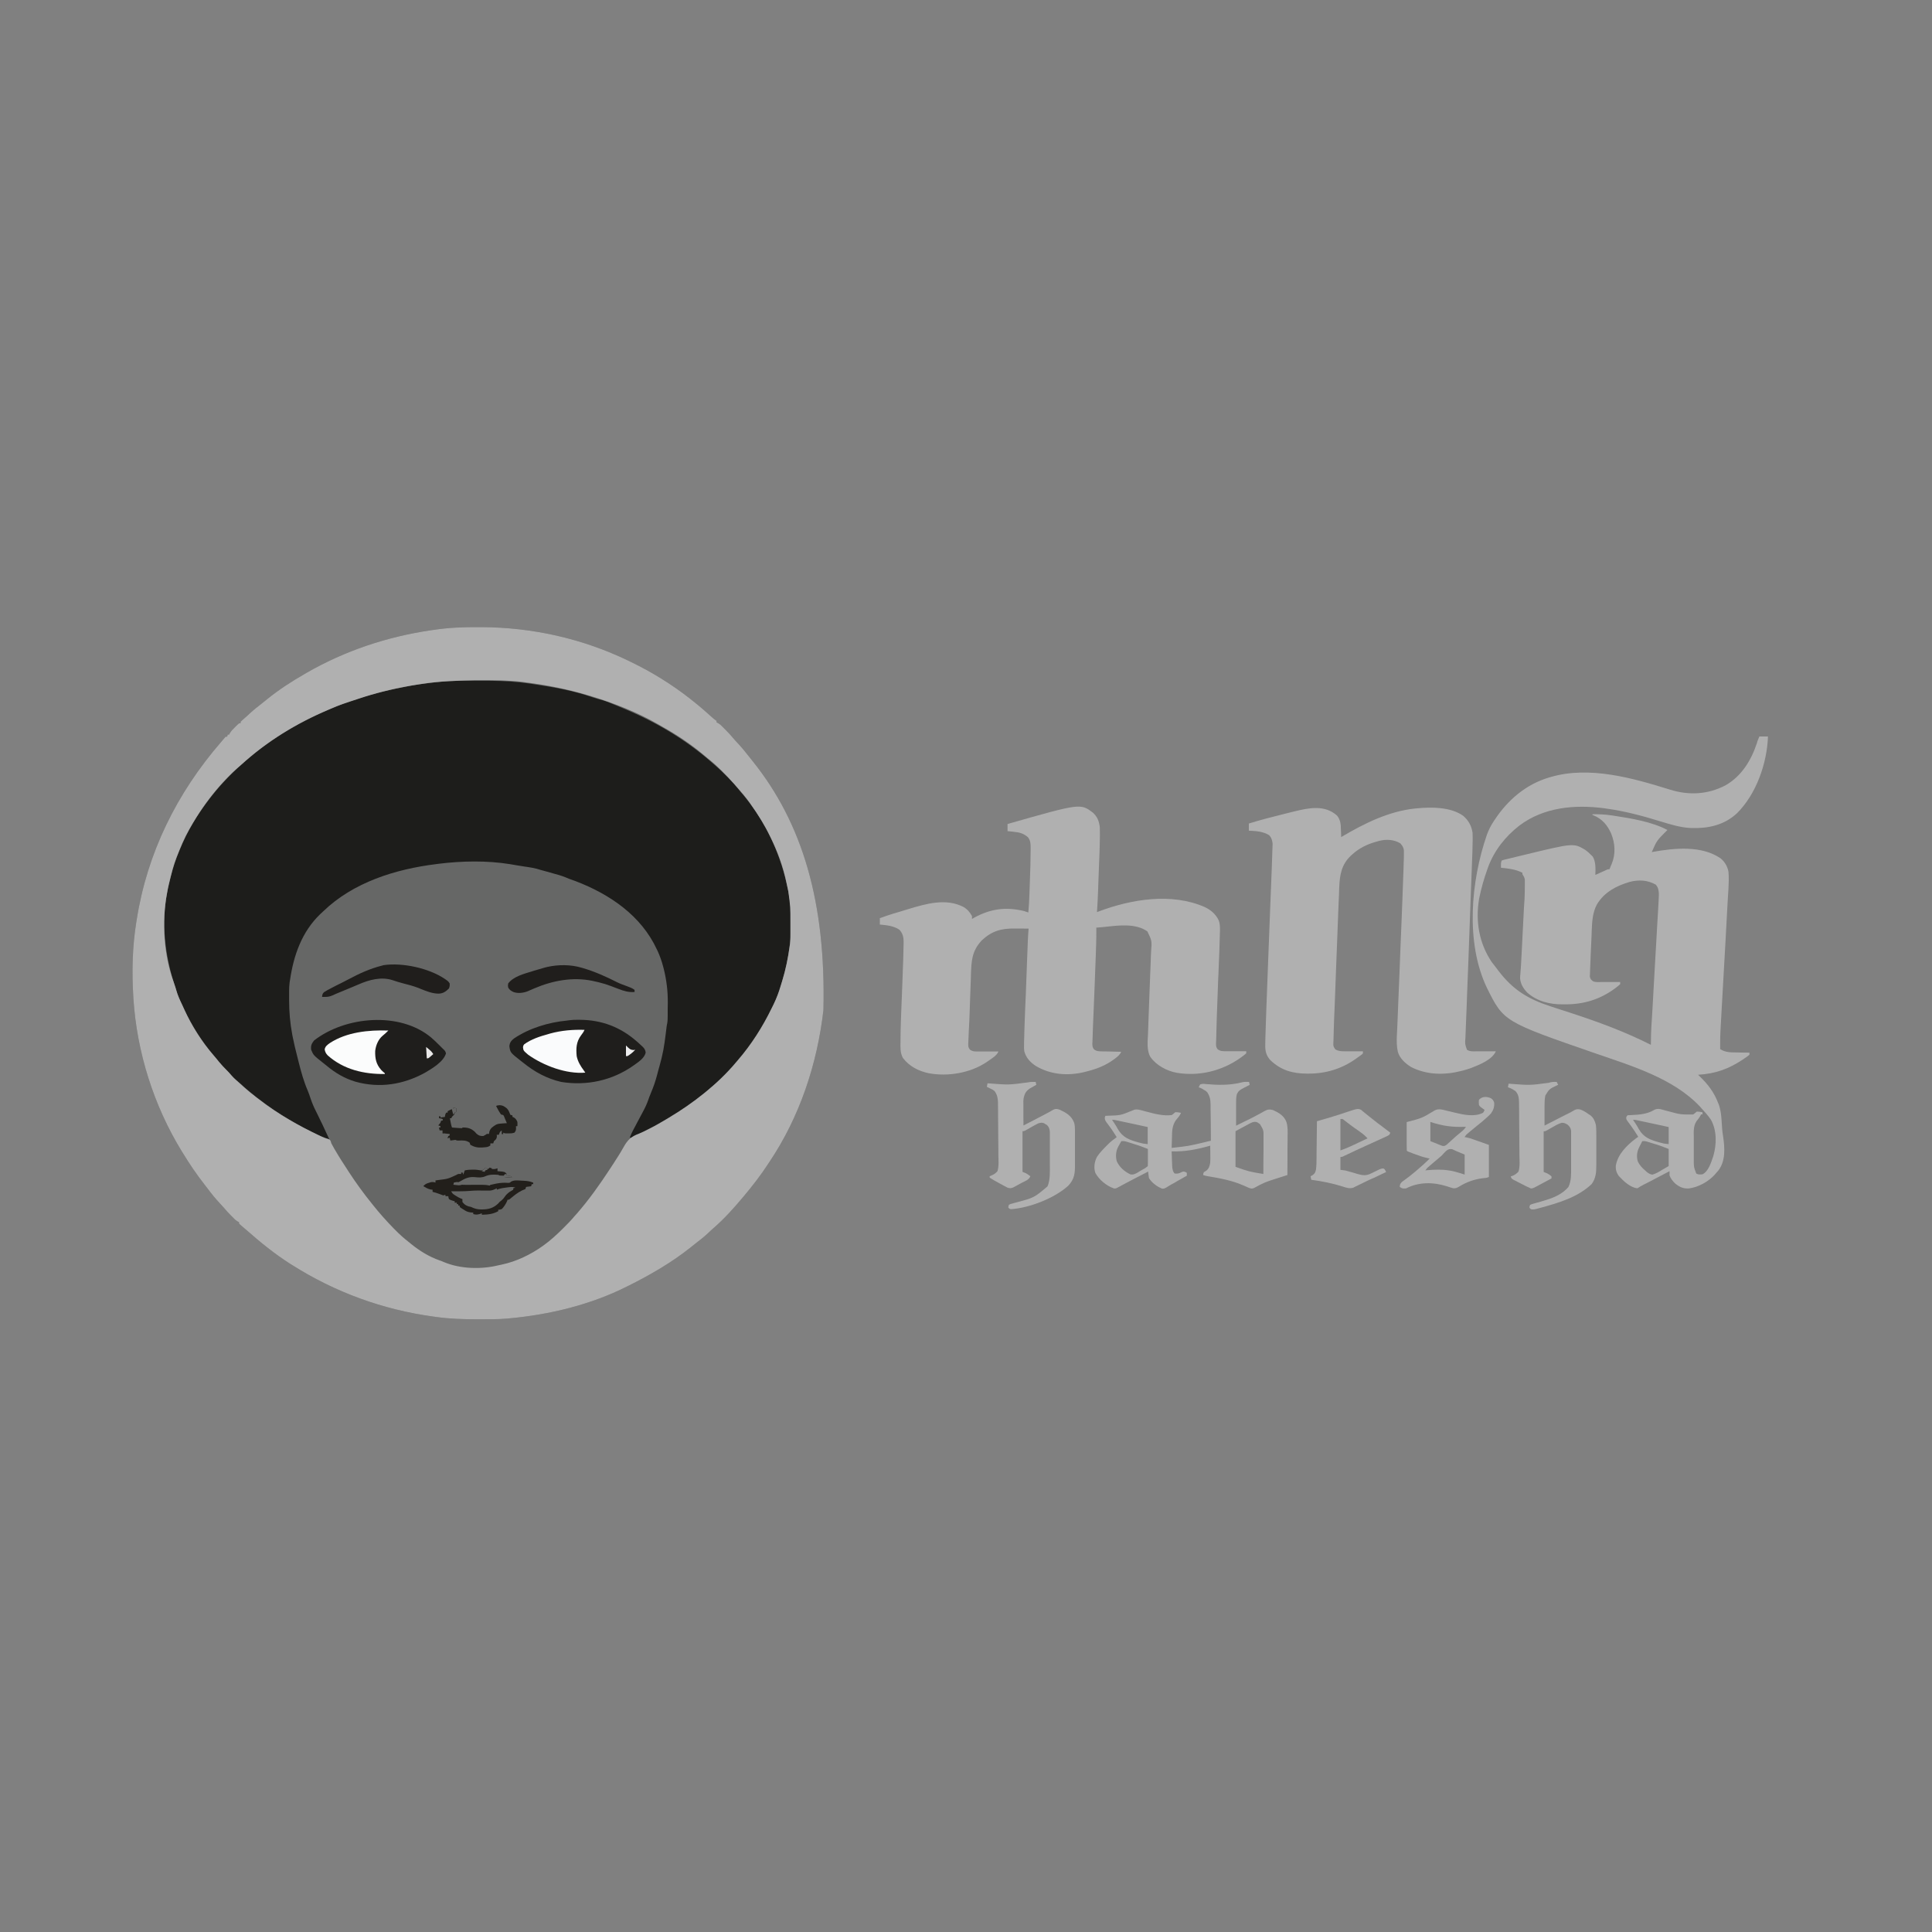 <?xml version="1.0" encoding="utf-8"?>
<!-- Generator: Adobe Illustrator 27.3.1, SVG Export Plug-In . SVG Version: 6.00 Build 0)  -->
<svg version="1.1" id="Layer_1" xmlns="http://www.w3.org/2000/svg" xmlns:xlink="http://www.w3.org/1999/xlink" x="0px" y="0px"
	 viewBox="0 0 200 200" style="enable-background:new 0 0 200 200;" xml:space="preserve">
<rect x="0" y="0" width="200" height="200" fill="#808080" stroke="none"/>
<style type="text/css">
	.st0{fill:#666766;}
	.st1{fill:#1D1D1B;}
	.st2{fill:#B0B0B0;}
	.st3{fill:#1F1E1C;}
	.st4{fill:#221F1B;}
	.st5{fill:#FBFCFC;}
	.st6{fill:#201E1C;}
	.st7{fill:#FAFBFC;}
	.st8{fill:#211F1B;}
	.st9{fill:#EDEDEE;}
	.st10{fill:#E9E8E8;}
</style>
<path class="st0" d="M49.54,64.92c0.13,0,0.13,0,0.26,0c5.31,0.02,10.5,1.18,15.3,3.5c0.11,0.05,0.11,0.05,0.22,0.11
	c2.18,1.05,4.23,2.32,6.13,3.81c0.07,0.05,0.13,0.1,0.2,0.16c0.71,0.56,1.41,1.16,2.08,1.77c0.15,0.14,0.15,0.14,0.32,0.26
	c0.04,0.03,0.08,0.07,0.13,0.1c0,0.05,0,0.1,0,0.15c0.04,0.02,0.09,0.04,0.13,0.06c0.16,0.09,0.27,0.18,0.4,0.31
	c0.04,0.04,0.09,0.09,0.13,0.13c0.04,0.05,0.09,0.09,0.14,0.14c0.05,0.05,0.09,0.09,0.14,0.14c0.27,0.27,0.53,0.55,0.77,0.84
	c0.14,0.17,0.29,0.33,0.44,0.49c0.46,0.49,0.87,0.99,1.28,1.52c0.11,0.15,0.23,0.29,0.35,0.44c5.1,6.38,7.55,14.54,7.28,25.72
	c-0.64,5.57-2.46,11.06-5.6,15.73c-0.04,0.07-0.09,0.14-0.14,0.21c-0.74,1.14-1.58,2.22-2.45,3.26c-0.05,0.06-0.05,0.06-0.11,0.13
	c-0.96,1.15-1.99,2.3-3.13,3.28c-0.18,0.16-0.36,0.32-0.53,0.49c-0.42,0.39-0.87,0.74-1.32,1.09c-0.15,0.12-0.3,0.23-0.44,0.35
	c-1.98,1.58-4.16,2.84-6.42,3.97c-0.06,0.03-0.12,0.06-0.18,0.09c-3.77,1.9-8.04,2.93-12.24,3.31c-0.07,0.01-0.14,0.01-0.21,0.02
	c-0.93,0.08-1.87,0.07-2.81,0.07c-0.14,0-0.14,0-0.28,0c-1.43,0-2.82-0.04-4.24-0.24c-0.1-0.01-0.2-0.03-0.29-0.04
	c-5.24-0.72-10.17-2.52-14.63-5.35c-0.06-0.04-0.12-0.07-0.18-0.11c-1.6-1.02-3.08-2.22-4.51-3.48c-0.11-0.1-0.23-0.2-0.34-0.29
	c-0.06-0.05-0.12-0.11-0.18-0.16c-0.05-0.04-0.1-0.09-0.16-0.13c-0.11-0.11-0.11-0.11-0.11-0.26c-0.04-0.02-0.08-0.03-0.12-0.05
	c-0.24-0.14-0.41-0.32-0.6-0.52c-0.04-0.04-0.08-0.08-0.12-0.12c-0.25-0.25-0.49-0.51-0.72-0.79c-0.14-0.16-0.28-0.31-0.42-0.46
	c-0.44-0.47-0.84-0.96-1.23-1.48c-0.11-0.15-0.23-0.3-0.34-0.44c-0.83-1.06-1.58-2.17-2.28-3.32c-0.04-0.07-0.04-0.07-0.09-0.14
	c-2.91-4.75-4.65-10.26-5.01-15.82c0-0.07-0.01-0.13-0.01-0.2c-0.16-2.56-0.1-5.17,0.31-7.71c0.01-0.08,0.02-0.16,0.04-0.24
	c1.08-6.92,4.16-13.13,8.73-18.4c0.07-0.08,0.14-0.17,0.21-0.25c0.09-0.11,0.18-0.21,0.27-0.31c0.05,0,0.1,0,0.15,0
	c0.02-0.07,0.05-0.15,0.07-0.22c0.05,0,0.1,0,0.15,0c0.02-0.04,0.03-0.08,0.05-0.12c0.14-0.25,0.34-0.44,0.54-0.64
	c0.04-0.04,0.08-0.08,0.12-0.12c0.3-0.3,0.3-0.3,0.47-0.3c0-0.05,0-0.1,0-0.15c0.1-0.1,0.1-0.1,0.24-0.22
	c0.25-0.21,0.49-0.43,0.72-0.65c0.43-0.39,0.89-0.75,1.35-1.11c0.16-0.12,0.32-0.25,0.47-0.38c1.2-0.97,2.52-1.82,3.86-2.59
	c0.05-0.03,0.1-0.06,0.15-0.09c4.02-2.31,8.34-3.75,12.93-4.43c0.08-0.01,0.15-0.02,0.23-0.03C46.41,64.97,47.97,64.91,49.54,64.92z
	"/>
<path class="st1" d="M48.07,70.47c0.11,0,0.21,0,0.32,0c0.22,0,0.44,0,0.67,0c0.22,0,0.45,0,0.67,0c1.36-0.01,2.71,0.02,4.07,0.16
	c0.05,0.01,0.1,0.01,0.16,0.02c0.29,0.03,0.57,0.07,0.86,0.11c0.09,0.01,0.17,0.02,0.26,0.04c2.09,0.31,4.22,0.67,6.22,1.37
	c0.35,0.12,0.7,0.22,1.05,0.31c0.38,0.11,0.75,0.26,1.11,0.41c0.25,0.11,0.5,0.21,0.75,0.31c3.48,1.42,6.68,3.27,9.51,5.76
	c0.1,0.08,0.19,0.17,0.29,0.25c0.95,0.83,1.85,1.73,2.63,2.73c0.12,0.14,0.24,0.28,0.36,0.42c2.35,2.82,3.89,6.27,4.59,9.85
	c0.02,0.09,0.03,0.17,0.05,0.26c0.56,2.97,0.19,6.19-0.66,9.07c-0.06,0.2-0.11,0.41-0.16,0.61c-0.12,0.45-0.3,0.87-0.49,1.29
	c-0.03,0.07-0.06,0.14-0.09,0.21c-1.46,3.34-3.75,6.65-6.64,8.93c-0.18,0.15-0.35,0.3-0.52,0.45c-0.34,0.3-0.7,0.58-1.06,0.85
	c-0.1,0.07-0.1,0.07-0.2,0.15c-5.06,3.74-5.06,3.74-6.63,3.74c0.1-0.27,0.22-0.52,0.35-0.77c0.04-0.08,0.08-0.15,0.12-0.23
	c0.06-0.12,0.06-0.12,0.13-0.24c0.04-0.08,0.09-0.17,0.13-0.25c0.21-0.4,0.42-0.8,0.64-1.2c0.22-0.41,0.41-0.81,0.56-1.25
	c0.06-0.19,0.13-0.37,0.21-0.55c0.04-0.09,0.04-0.09,0.07-0.18c0.06-0.14,0.11-0.28,0.17-0.42c0.24-0.61,0.41-1.22,0.57-1.85
	c0.05-0.18,0.1-0.36,0.15-0.54c0.05-0.19,0.1-0.38,0.15-0.57c0.02-0.09,0.05-0.19,0.07-0.28c0.25-1.02,0.36-2.06,0.49-3.1
	c0.03-0.23,0.03-0.23,0.07-0.4c0.05-0.29,0.05-0.58,0.05-0.88c0-0.07,0-0.13,0-0.2c0-0.14,0-0.28,0-0.42c0-0.21,0-0.42,0.01-0.63
	c0.01-1.2-0.13-2.36-0.42-3.52c-0.02-0.06-0.03-0.13-0.05-0.19c-0.15-0.58-0.34-1.12-0.59-1.67c-0.03-0.07-0.03-0.07-0.07-0.14
	c-1.62-3.51-4.89-5.73-8.43-7.08c-0.22-0.08-0.45-0.16-0.67-0.24c-0.13-0.05-0.25-0.1-0.38-0.16c-0.41-0.16-0.82-0.28-1.24-0.39
	c-0.22-0.06-0.45-0.12-0.67-0.19c-0.22-0.06-0.44-0.12-0.66-0.18c-0.14-0.04-0.27-0.08-0.4-0.12c-0.31-0.08-0.62-0.13-0.94-0.18
	c-0.12-0.02-0.23-0.04-0.35-0.05c-0.06-0.01-0.12-0.02-0.18-0.03c-0.21-0.03-0.42-0.07-0.63-0.1c-0.08-0.01-0.15-0.03-0.23-0.04
	c-0.14-0.02-0.27-0.05-0.41-0.07c-2.39-0.39-5.02-0.34-7.42-0.04c-0.11,0.01-0.11,0.01-0.22,0.03c-4.22,0.52-8.6,1.88-11.72,4.9
	c-0.09,0.09-0.19,0.18-0.29,0.27c-1.92,1.84-2.77,4.29-3.14,6.85c-0.02,0.12-0.02,0.12-0.04,0.24c-0.04,0.3-0.05,0.59-0.05,0.89
	c0,0.06,0,0.12,0,0.18c0,0.19,0,0.38,0,0.58c0,0.07,0,0.13,0,0.2c0,1.2,0.1,2.34,0.32,3.52c0.02,0.08,0.03,0.17,0.05,0.26
	c0.14,0.71,0.31,1.41,0.49,2.1c0.05,0.19,0.1,0.37,0.14,0.56c0.25,0.99,0.52,1.97,0.93,2.91c0.12,0.28,0.21,0.57,0.31,0.86
	c0.15,0.44,0.32,0.84,0.53,1.25c0.19,0.37,0.36,0.74,0.54,1.11c0.04,0.07,0.07,0.15,0.11,0.22c0.25,0.53,0.5,1.06,0.74,1.59
	c-0.51-0.16-0.99-0.36-1.47-0.6c-0.07-0.04-0.15-0.07-0.23-0.11c-2.78-1.35-5.31-3.05-7.6-5.13c-0.14-0.13-0.29-0.25-0.44-0.37
	c-0.23-0.2-0.42-0.42-0.62-0.65c-0.16-0.18-0.33-0.35-0.5-0.52c-0.38-0.38-0.71-0.78-1.04-1.2c-0.07-0.08-0.13-0.16-0.2-0.24
	c-1.27-1.54-2.32-3.27-3.14-5.09c-0.06-0.12-0.11-0.24-0.17-0.37c-0.18-0.38-0.32-0.74-0.43-1.14c-0.05-0.16-0.1-0.32-0.15-0.48
	c-1.02-3.06-1.42-6.48-0.79-9.67c0.02-0.08,0.03-0.16,0.05-0.24c0.27-1.34,0.62-2.63,1.14-3.9c0.02-0.06,0.05-0.12,0.07-0.18
	c0.8-1.96,1.87-3.77,3.18-5.44c0.03-0.04,0.07-0.09,0.1-0.13c0.61-0.78,1.27-1.52,1.97-2.23c0.04-0.04,0.08-0.08,0.12-0.12
	c0.41-0.42,0.83-0.83,1.29-1.21c0.07-0.06,0.13-0.11,0.2-0.17c4.57-3.98,10.41-6.52,16.34-7.62c0.17-0.03,0.33-0.06,0.5-0.1
	c0.68-0.13,1.35-0.23,2.04-0.31c0.16-0.02,0.33-0.04,0.49-0.06C45.87,70.53,46.96,70.47,48.07,70.47z"/>
<path class="st2" d="M49.54,64.92c0.13,0,0.13,0,0.26,0c5.31,0.02,10.5,1.18,15.3,3.5c0.11,0.05,0.11,0.05,0.22,0.11
	c2.18,1.05,4.23,2.32,6.13,3.81c0.07,0.05,0.13,0.1,0.2,0.16c0.71,0.56,1.41,1.16,2.08,1.77c0.15,0.14,0.15,0.14,0.32,0.26
	c0.04,0.03,0.08,0.07,0.13,0.1c0,0.05,0,0.1,0,0.15c0.04,0.02,0.09,0.04,0.13,0.06c0.16,0.09,0.27,0.18,0.4,0.31
	c0.04,0.04,0.09,0.09,0.13,0.13c0.04,0.05,0.09,0.09,0.14,0.14c0.05,0.05,0.09,0.09,0.14,0.14c0.27,0.27,0.53,0.55,0.77,0.84
	c0.14,0.17,0.29,0.33,0.44,0.49c0.46,0.49,0.87,0.99,1.28,1.52c0.11,0.15,0.23,0.29,0.35,0.44c5.1,6.38,7.55,14.54,7.28,25.72
	c-0.64,5.57-2.46,11.06-5.6,15.73c-0.04,0.07-0.09,0.14-0.14,0.21c-0.74,1.14-1.58,2.22-2.45,3.26c-0.05,0.06-0.05,0.06-0.11,0.13
	c-0.96,1.15-1.99,2.3-3.13,3.28c-0.18,0.16-0.36,0.32-0.53,0.49c-0.42,0.39-0.87,0.74-1.32,1.09c-0.15,0.12-0.3,0.23-0.44,0.35
	c-1.98,1.58-4.16,2.84-6.42,3.97c-0.06,0.03-0.12,0.06-0.18,0.09c-3.77,1.9-8.04,2.93-12.24,3.31c-0.07,0.01-0.14,0.01-0.21,0.02
	c-0.93,0.08-1.87,0.07-2.81,0.07c-0.14,0-0.14,0-0.28,0c-1.43,0-2.82-0.04-4.24-0.24c-0.1-0.01-0.2-0.03-0.29-0.04
	c-5.24-0.72-10.17-2.52-14.63-5.35c-0.06-0.04-0.12-0.07-0.18-0.11c-1.6-1.02-3.08-2.22-4.51-3.48c-0.11-0.1-0.23-0.2-0.34-0.29
	c-0.06-0.05-0.12-0.11-0.18-0.16c-0.05-0.04-0.1-0.09-0.16-0.13c-0.11-0.11-0.11-0.11-0.11-0.26c-0.04-0.02-0.08-0.03-0.12-0.05
	c-0.24-0.14-0.41-0.32-0.6-0.52c-0.04-0.04-0.08-0.08-0.12-0.12c-0.25-0.25-0.49-0.51-0.72-0.79c-0.14-0.16-0.28-0.31-0.42-0.46
	c-0.44-0.47-0.84-0.96-1.23-1.48c-0.11-0.15-0.23-0.3-0.34-0.44c-0.83-1.06-1.58-2.17-2.28-3.32c-0.04-0.07-0.04-0.07-0.09-0.14
	c-2.91-4.75-4.65-10.26-5.01-15.82c0-0.07-0.01-0.13-0.01-0.2c-0.16-2.56-0.1-5.17,0.31-7.71c0.01-0.08,0.02-0.16,0.04-0.24
	c1.08-6.92,4.16-13.13,8.73-18.4c0.07-0.08,0.14-0.17,0.21-0.25c0.09-0.11,0.18-0.21,0.27-0.31c0.05,0,0.1,0,0.15,0
	c0.02-0.07,0.05-0.15,0.07-0.22c0.05,0,0.1,0,0.15,0c0.02-0.04,0.03-0.08,0.05-0.12c0.14-0.25,0.34-0.44,0.54-0.64
	c0.04-0.04,0.08-0.08,0.12-0.12c0.3-0.3,0.3-0.3,0.47-0.3c0-0.05,0-0.1,0-0.15c0.1-0.1,0.1-0.1,0.24-0.22
	c0.25-0.21,0.49-0.43,0.72-0.65c0.43-0.39,0.89-0.75,1.35-1.11c0.16-0.12,0.32-0.25,0.47-0.38c1.2-0.97,2.52-1.82,3.86-2.59
	c0.05-0.03,0.1-0.06,0.15-0.09c4.02-2.31,8.34-3.75,12.93-4.43c0.08-0.01,0.15-0.02,0.23-0.03C46.41,64.97,47.97,64.91,49.54,64.92z
	 M43.78,70.78c-0.09,0.01-0.17,0.02-0.26,0.04c-0.52,0.07-1.03,0.16-1.55,0.26c-0.07,0.01-0.14,0.03-0.21,0.04
	c-1.84,0.35-3.59,0.84-5.36,1.45c-0.29,0.1-0.58,0.2-0.87,0.29c-0.45,0.15-0.88,0.33-1.31,0.52c-0.07,0.03-0.14,0.06-0.21,0.09
	c-3.32,1.4-6.4,3.28-9.06,5.72c-0.15,0.14-0.31,0.28-0.47,0.41c-0.29,0.25-0.56,0.52-0.83,0.79c-0.06,0.06-0.06,0.06-0.13,0.13
	c-0.31,0.32-0.61,0.65-0.9,0.98c-0.04,0.05-0.08,0.09-0.12,0.14c-1.08,1.27-2.01,2.63-2.83,4.07c-0.03,0.05-0.06,0.09-0.08,0.14
	c-0.5,0.87-0.88,1.8-1.25,2.74c-0.02,0.05-0.04,0.1-0.06,0.15c-0.33,0.83-0.54,1.71-0.75,2.58c-0.02,0.09-0.05,0.18-0.07,0.28
	c-0.06,0.25-0.11,0.5-0.15,0.76c-0.01,0.05-0.02,0.11-0.03,0.16c-0.54,2.93-0.33,6.34,0.7,9.15c0.04,0.11,0.07,0.22,0.11,0.33
	c0.02,0.06,0.04,0.11,0.06,0.17c0.04,0.11,0.07,0.22,0.1,0.34c0.15,0.54,0.38,1.03,0.62,1.53c0.07,0.15,0.14,0.29,0.2,0.44
	c0.78,1.73,1.83,3.38,3.08,4.81c0.18,0.21,0.36,0.42,0.53,0.64c0.26,0.32,0.54,0.61,0.83,0.9c0.15,0.15,0.28,0.29,0.41,0.45
	c0.3,0.35,0.65,0.65,1,0.96c0.12,0.11,0.23,0.22,0.35,0.32c0.41,0.37,0.84,0.71,1.28,1.05c0.09,0.07,0.18,0.14,0.28,0.21
	c1.95,1.51,4.11,2.73,6.33,3.78c0.05,0.02,0.1,0.05,0.15,0.07c0.21,0.1,0.42,0.18,0.65,0.24c0.2,0.08,0.2,0.08,0.28,0.24
	c0.02,0.07,0.04,0.14,0.06,0.21c0.09,0.17,0.18,0.34,0.28,0.51c0.03,0.05,0.06,0.1,0.09,0.15c0.42,0.73,0.88,1.44,1.34,2.14
	c0.03,0.05,0.07,0.11,0.1,0.16c0.75,1.15,1.55,2.25,2.41,3.31c0.04,0.05,0.08,0.1,0.12,0.15c0.66,0.83,1.36,1.61,2.1,2.37
	c0.06,0.06,0.06,0.06,0.12,0.12c0.47,0.49,0.97,0.93,1.51,1.35c0.07,0.06,0.14,0.12,0.22,0.18c0.87,0.7,1.84,1.3,2.9,1.67
	c0.21,0.07,0.21,0.07,0.46,0.18c1.72,0.72,3.87,0.77,5.66,0.33c0.11-0.02,0.22-0.04,0.33-0.07c1.52-0.32,2.98-1.03,4.25-1.93
	c0.04-0.03,0.08-0.06,0.12-0.09c0.7-0.5,1.33-1.09,1.94-1.69c0.04-0.04,0.07-0.07,0.11-0.11c0.4-0.39,0.78-0.79,1.14-1.22
	c0.06-0.07,0.13-0.15,0.2-0.22c1.26-1.44,2.37-3.01,3.42-4.61c0.12-0.18,0.24-0.37,0.36-0.55c0.38-0.58,0.75-1.16,1.09-1.77
	c0.41-0.73,0.78-1.07,1.56-1.36c0.32-0.13,0.62-0.28,0.93-0.44c0.1-0.05,0.1-0.05,0.2-0.1c0.58-0.29,1.14-0.62,1.7-0.95
	c0.08-0.05,0.16-0.1,0.25-0.15c2.56-1.53,5.06-3.46,6.98-5.75c0.06-0.07,0.12-0.14,0.18-0.21c1.42-1.65,2.57-3.46,3.52-5.41
	c0.07-0.14,0.14-0.28,0.21-0.42c0.29-0.6,0.51-1.2,0.7-1.84c0.06-0.19,0.12-0.38,0.18-0.57c0.36-1.16,0.59-2.32,0.76-3.52
	c0.01-0.09,0.03-0.19,0.04-0.28c0.04-0.33,0.04-0.67,0.04-1c0-0.07,0-0.13,0-0.2c0-0.14,0-0.27,0-0.41c0-0.21,0-0.41,0-0.62
	c0-1.61,0-1.61-0.21-3.2c-0.02-0.1-0.02-0.1-0.04-0.2c-0.04-0.2-0.08-0.4-0.13-0.6c-0.01-0.06-0.03-0.13-0.04-0.19
	c-0.33-1.58-0.88-3.08-1.59-4.54c-0.03-0.07-0.06-0.13-0.1-0.2c-0.56-1.16-1.23-2.22-1.97-3.27c-0.03-0.05-0.07-0.1-0.1-0.15
	c-0.44-0.62-0.94-1.2-1.45-1.77c-0.06-0.07-0.13-0.14-0.19-0.22c-0.86-0.95-1.75-1.88-2.76-2.67c-0.15-0.12-0.29-0.25-0.44-0.37
	c-1.31-1.09-2.73-2.04-4.21-2.87c-0.15-0.09-0.3-0.17-0.45-0.26c-2.19-1.26-4.6-2.2-7.01-2.93c-0.06-0.02-0.11-0.03-0.17-0.05
	c-2.15-0.65-4.37-1.09-6.6-1.37c-0.09-0.01-0.19-0.02-0.29-0.04c-1.41-0.17-2.82-0.18-4.24-0.18c-0.22,0-0.44,0-0.66,0
	C47.35,70.46,45.56,70.51,43.78,70.78z"/>
<path class="st2" d="M182.13,76.24c0.29,0,0.59,0,0.89,0c-0.1,2.79-1.21,5.96-3.21,7.95c-1.33,1.23-2.96,1.58-4.72,1.53
	c-1.14-0.05-2.18-0.38-3.26-0.71c-1.82-0.56-3.69-1.06-5.58-1.31c-0.06-0.01-0.12-0.02-0.19-0.03c-3.05-0.4-6.25-0.11-8.77,1.79
	c-1.48,1.15-2.63,2.61-3.27,4.38c-0.02,0.05-0.03,0.1-0.05,0.15c-0.33,0.92-0.6,1.84-0.8,2.8c-0.03,0.14-0.03,0.14-0.06,0.29
	c-0.38,2.3,0.01,4.59,1.32,6.52c0.17,0.22,0.34,0.44,0.51,0.66c0.06,0.08,0.13,0.17,0.19,0.25c1.47,1.93,3.03,2.9,5.33,3.65
	c0.23,0.08,0.47,0.15,0.7,0.23c0.46,0.15,0.93,0.3,1.39,0.45c2.86,0.93,5.66,1.96,8.35,3.32c0-0.05,0-0.1,0-0.16
	c0-0.58,0.02-1.16,0.05-1.74c0.01-0.1,0.01-0.19,0.02-0.29c0.01-0.21,0.02-0.42,0.04-0.63c0.02-0.34,0.04-0.67,0.06-1.01
	c0.03-0.54,0.06-1.08,0.09-1.62c0.03-0.6,0.07-1.19,0.1-1.79c0.01-0.12,0.01-0.23,0.02-0.35c0.04-0.64,0.07-1.28,0.11-1.92
	c0.01-0.11,0.01-0.23,0.02-0.34c0.01-0.17,0.02-0.34,0.03-0.51c0.04-0.65,0.07-1.31,0.11-1.96c0.03-0.45,0.05-0.89,0.08-1.34
	c0.01-0.18,0.02-0.36,0.03-0.54c0.02-0.25,0.03-0.49,0.04-0.74c0-0.07,0.01-0.14,0.01-0.22c0.03-0.49,0.05-1.03-0.3-1.42
	c-0.85-0.48-1.75-0.53-2.69-0.29c-1.38,0.4-2.66,1.07-3.41,2.34c-0.47,0.88-0.5,1.85-0.54,2.82c0,0.11-0.01,0.22-0.01,0.33
	c-0.01,0.23-0.02,0.45-0.03,0.68c-0.01,0.29-0.02,0.58-0.04,0.87c-0.01,0.22-0.02,0.45-0.03,0.67c0,0.11-0.01,0.21-0.01,0.32
	c-0.01,0.33-0.03,0.67-0.04,1c0,0.09-0.01,0.18-0.01,0.28c0,0.09-0.01,0.17-0.01,0.26c0,0.08-0.01,0.15-0.01,0.23
	c0.04,0.25,0.13,0.34,0.33,0.49c0.27,0.12,0.58,0.08,0.87,0.08c0.08,0,0.08,0,0.17,0c0.18,0,0.35,0,0.53,0c0.12,0,0.24,0,0.36,0
	c0.29,0,0.59,0,0.88,0c0,0.07,0,0.15,0,0.22c-0.14,0.13-0.27,0.24-0.42,0.35c-0.04,0.03-0.09,0.06-0.13,0.1
	c-1.54,1.13-3.21,1.64-5.11,1.64c-0.14,0-0.14,0-0.29,0c-1.33,0.01-2.65-0.31-3.66-1.21c-0.41-0.42-0.7-0.89-0.75-1.48
	c0-0.16,0.01-0.32,0.03-0.48c0.01-0.14,0.02-0.27,0.03-0.41c0.01-0.12,0.01-0.12,0.02-0.24c0.03-0.49,0.05-0.99,0.08-1.48
	c0.02-0.32,0.03-0.64,0.05-0.97c0.01-0.13,0.01-0.27,0.02-0.4c0-0.07,0.01-0.13,0.01-0.2c0.01-0.27,0.03-0.54,0.04-0.8
	c0.01-0.26,0.03-0.52,0.04-0.79c0.01-0.12,0.01-0.25,0.02-0.37c0.03-0.7,0.07-1.4,0.12-2.09c0.02-0.42,0.03-0.85,0.03-1.27
	c0-0.08,0-0.17,0-0.25c0-0.08,0-0.16,0-0.24c0-0.07,0-0.14,0-0.22c-0.03-0.24-0.12-0.37-0.25-0.57c0-0.05,0-0.1,0-0.15
	c-0.72-0.37-1.43-0.44-2.22-0.52c-0.01-0.49-0.01-0.49,0.07-0.74c0.14-0.06,0.14-0.06,0.34-0.11c0.07-0.02,0.14-0.04,0.22-0.05
	c0.08-0.02,0.16-0.04,0.24-0.06c0.08-0.02,0.16-0.04,0.25-0.06c0.18-0.04,0.35-0.09,0.53-0.13c0.26-0.06,0.52-0.13,0.79-0.19
	c5.07-1.23,5.07-1.23,6.29-0.51c0.22,0.16,0.41,0.33,0.59,0.52c0.09,0.08,0.09,0.08,0.18,0.17c0.33,0.56,0.29,1.27,0.27,1.9
	c0.04-0.02,0.08-0.04,0.12-0.05c0.12-0.05,0.23-0.1,0.35-0.16c0.13-0.06,0.25-0.11,0.38-0.17c0.06-0.03,0.12-0.05,0.18-0.08
	c0.05-0.02,0.11-0.05,0.16-0.08c0.14-0.05,0.14-0.05,0.28-0.05c0.02-0.05,0.04-0.11,0.06-0.16c0.05-0.13,0.1-0.26,0.16-0.38
	c0.43-1.05,0.36-2.13-0.06-3.17c-0.39-0.86-0.93-1.5-1.81-1.86c-0.04-0.02-0.08-0.03-0.12-0.05c0-0.02,0-0.05,0-0.07
	c0.68-0.01,1.33,0.02,1.99,0.12c0.09,0.01,0.18,0.03,0.27,0.04c1.75,0.27,3.91,0.62,5.5,1.47c-0.05,0.05-0.1,0.1-0.15,0.15
	c-0.95,0.95-0.95,0.95-1.47,2.14c0.07-0.01,0.07-0.01,0.15-0.03c2.2-0.39,5.01-0.68,6.98,0.68c0.42,0.34,0.72,0.85,0.81,1.39
	c0.05,0.58,0.03,1.15,0,1.74c-0.01,0.1-0.01,0.2-0.02,0.3c-0.01,0.27-0.03,0.55-0.05,0.82c-0.02,0.29-0.03,0.58-0.05,0.88
	c-0.03,0.56-0.06,1.11-0.09,1.67c-0.03,0.62-0.07,1.23-0.1,1.85c-0.13,2.35-0.26,4.71-0.4,7.06c-0.04,0.67-0.08,1.34-0.11,2.01
	c0,0.09,0,0.09-0.01,0.17c-0.02,0.41-0.03,0.83-0.03,1.24c0,0.09,0,0.09,0,0.18c0,0.14,0,0.29,0,0.43c0.57,0.38,1.18,0.34,1.85,0.35
	c0.11,0,0.23,0,0.34,0.01c0.28,0.01,0.56,0.01,0.84,0.01c0,0.07,0,0.15,0,0.22c-0.17,0.14-0.34,0.26-0.52,0.38
	c-0.05,0.04-0.11,0.07-0.16,0.11c-1.49,0.99-2.84,1.47-4.64,1.58c0.06,0.06,0.12,0.12,0.19,0.18c0.83,0.8,1.46,1.62,1.88,2.71
	c0.03,0.07,0.06,0.15,0.09,0.22c0.25,0.74,0.27,1.5,0.32,2.27c0.02,0.35,0.06,0.68,0.12,1.03c0.17,1.17,0.26,2.49-0.48,3.48
	c-0.09,0.1-0.18,0.21-0.27,0.31c-0.04,0.04-0.07,0.09-0.11,0.13c-0.67,0.74-1.72,1.32-2.71,1.44c-0.58,0.02-0.95-0.15-1.39-0.51
	c-0.26-0.25-0.46-0.49-0.59-0.84c0-0.15,0-0.3,0-0.44c-0.57,0.3-1.13,0.59-1.7,0.89c-0.07,0.04-0.14,0.07-0.21,0.11
	c-0.19,0.1-0.39,0.2-0.58,0.3c-0.09,0.05-0.09,0.05-0.18,0.09c-0.08,0.04-0.08,0.04-0.16,0.09c-0.05,0.02-0.09,0.05-0.14,0.07
	c-0.12,0.07-0.23,0.14-0.35,0.22c-0.73-0.06-1.45-0.75-1.92-1.26c-0.25-0.33-0.35-0.66-0.32-1.08c0.19-1.18,1.15-2.12,2.08-2.82
	c0.08-0.05,0.16-0.11,0.24-0.17c-0.23-0.37-0.46-0.74-0.72-1.09c-0.03-0.05-0.07-0.09-0.1-0.14c-0.07-0.09-0.14-0.18-0.2-0.27
	c-0.23-0.31-0.23-0.31-0.22-0.53c0.06-0.12,0.06-0.12,0.14-0.2c0.13-0.01,0.26-0.01,0.39-0.02c0.78-0.03,1.64-0.1,2.32-0.51
	c0.38-0.22,0.67-0.11,1.07,0c0.14,0.04,0.28,0.08,0.41,0.11c1.29,0.35,1.29,0.35,2.6,0.34c0.13-0.1,0.25-0.19,0.37-0.3
	c0.21,0,0.38,0.03,0.59,0.07c0,0.07,0,0.15,0,0.22c-0.05,0-0.1,0-0.15,0c-0.02,0.04-0.04,0.09-0.06,0.13
	c-0.12,0.22-0.27,0.4-0.42,0.59c-0.31,0.49-0.28,1.03-0.27,1.59c0,0.09,0,0.17,0,0.26c0,0.18,0,0.36,0,0.55c0,0.28,0,0.56,0,0.83
	c0,0.18,0,0.36,0,0.53c0,0.12,0,0.12,0,0.25c0,0.73,0,0.73,0.26,1.4c0.22,0.12,0.4,0.1,0.65,0.07c0.63-0.32,0.89-1.25,1.11-1.88
	c0.35-1.21,0.38-2.63-0.24-3.76c-0.3-0.44-0.66-0.84-1.02-1.23c-0.05-0.06-0.1-0.11-0.15-0.17c-2.75-2.9-7.05-4.18-10.72-5.45
	c-9.57-3.31-9.57-3.31-11.31-6.82c-2.24-4.69-1.65-11.05,0-15.83c0.18-0.49,0.39-0.92,0.68-1.36c0.03-0.05,0.06-0.1,0.1-0.15
	c1.37-2.09,3.25-3.71,5.67-4.43c0.05-0.01,0.1-0.03,0.15-0.04c4-1.18,8.49,0.1,12.35,1.3c1.95,0.61,3.89,0.52,5.73-0.43
	c1.69-0.96,2.67-2.58,3.27-4.37C181.92,76.73,182.02,76.49,182.13,76.24z M169.05,115.92c0.09,0.15,0.19,0.3,0.29,0.44
	c0.11,0.17,0.21,0.33,0.3,0.51c0.51,0.89,1.2,1.13,2.14,1.39c0.47,0.13,0.47,0.13,0.96,0.18c0-0.59,0-1.17,0-1.77
	c-0.6-0.13-1.2-0.26-1.8-0.39c-0.24-0.05-0.47-0.1-0.71-0.15c-0.13-0.03-0.25-0.05-0.38-0.08c-0.09-0.02-0.09-0.02-0.17-0.04
	C169.47,115.96,169.27,115.92,169.05,115.92z M170.01,118.13c-0.07,0.14-0.14,0.29-0.22,0.43c-0.04,0.08-0.08,0.16-0.12,0.24
	c-0.22,0.45-0.27,0.93-0.13,1.42c0.18,0.39,0.44,0.67,0.76,0.94c0.05,0.05,0.1,0.1,0.16,0.15c0.2,0.16,0.33,0.24,0.58,0.29
	c0.37-0.09,0.7-0.3,1.03-0.5c0.22-0.13,0.45-0.26,0.67-0.39c0-0.59,0-1.17,0-1.77c-0.54-0.22-1.06-0.41-1.62-0.57
	c-0.08-0.02-0.15-0.05-0.23-0.07c-0.07-0.02-0.14-0.04-0.22-0.07c-0.06-0.02-0.13-0.04-0.2-0.06
	C170.29,118.12,170.29,118.12,170.01,118.13z"/>
<path class="st2" d="M113.14,84.13c0.47,0.43,0.63,0.87,0.71,1.5c0.01,0.22,0.01,0.43,0.01,0.65c0,0.1,0,0.1,0,0.21
	c-0.01,1.19-0.06,2.39-0.11,3.58c-0.01,0.27-0.02,0.54-0.03,0.81c-0.01,0.27-0.02,0.53-0.03,0.8c0,0.12-0.01,0.25-0.01,0.37
	c-0.03,0.79-0.07,1.58-0.12,2.37c0.05-0.02,0.11-0.04,0.16-0.06c3.39-1.28,7.56-1.97,11-0.46c0.64,0.31,1.12,0.72,1.44,1.37
	c0.11,0.31,0.13,0.58,0.13,0.9c0,0.05,0,0.1,0,0.15c-0.01,0.56-0.03,1.13-0.05,1.69c0,0.12-0.01,0.23-0.01,0.35
	c-0.01,0.25-0.02,0.5-0.03,0.74c-0.02,0.59-0.05,1.18-0.07,1.76c-0.01,0.13-0.01,0.26-0.02,0.4c-0.05,1.19-0.09,2.38-0.13,3.56
	c-0.01,0.18-0.01,0.37-0.02,0.55c-0.02,0.48-0.03,0.97-0.04,1.45c0,0.14-0.01,0.29-0.01,0.43c-0.01,0.2-0.01,0.39-0.02,0.59
	c0,0.06,0,0.11-0.01,0.17c0,0.26,0.01,0.4,0.17,0.61c0.3,0.22,0.54,0.2,0.9,0.2c0.06,0,0.12,0,0.18,0c0.19,0,0.38,0,0.56,0
	c0.13,0,0.25,0,0.38,0c0.31,0,0.63,0,0.94,0c0,0.07,0,0.15,0,0.22c-0.16,0.14-0.31,0.26-0.48,0.38c-0.05,0.04-0.1,0.07-0.15,0.11
	c-1.91,1.34-4.23,1.9-6.54,1.53c-1.05-0.19-2.13-0.77-2.75-1.64c-0.4-0.69-0.28-1.61-0.25-2.38c0-0.1,0.01-0.2,0.01-0.3
	c0.01-0.27,0.02-0.54,0.03-0.81c0.01-0.28,0.02-0.57,0.03-0.85c0.02-0.54,0.04-1.07,0.06-1.61c0.03-0.79,0.06-1.58,0.09-2.36
	c0-0.12,0.01-0.23,0.01-0.35c0-0.09,0-0.09,0.01-0.17c0.01-0.34,0.03-0.67,0.04-1.01c0.01-0.21,0.02-0.42,0.02-0.63
	c0.01-0.14,0.01-0.29,0.02-0.43c0.09-1.12,0.09-1.12-0.38-2.1c-1.2-0.85-2.94-0.63-4.31-0.48c-0.33,0.04-0.65,0.06-0.98,0.09
	c0,0.07,0,0.14,0,0.21c0.01,0.94-0.03,1.87-0.06,2.81c-0.01,0.17-0.01,0.34-0.02,0.51c-0.02,0.44-0.03,0.89-0.05,1.33
	c-0.02,0.45-0.03,0.89-0.05,1.34c-0.03,0.66-0.05,1.32-0.08,1.97c0,0.11,0,0.11-0.01,0.23c-0.02,0.4-0.03,0.8-0.05,1.21
	c-0.01,0.17-0.01,0.34-0.02,0.51c0,0.08-0.01,0.16-0.01,0.24c-0.02,0.49-0.03,0.97-0.05,1.46c0,0.06,0,0.11-0.01,0.17
	c0,0.26,0.01,0.4,0.17,0.61c0.28,0.21,0.52,0.2,0.87,0.21c0.06,0,0.11,0,0.17,0c0.18,0,0.36,0.01,0.53,0.01
	c0.12,0,0.24,0.01,0.36,0.01c0.3,0.01,0.59,0.02,0.89,0.02c-0.14,0.3-0.33,0.46-0.59,0.66c-0.04,0.03-0.09,0.06-0.13,0.1
	c-0.92,0.68-1.85,1.03-2.95,1.3c-0.06,0.02-0.13,0.03-0.19,0.05c-1.71,0.4-3.46,0.26-4.98-0.64c-0.59-0.39-1.01-0.84-1.2-1.53
	c-0.03-0.23-0.03-0.45-0.02-0.67c0-0.07,0-0.14,0-0.21c0.02-1.12,0.07-2.24,0.11-3.35c0.01-0.33,0.03-0.66,0.04-0.98
	c0.01-0.13,0.01-0.26,0.02-0.4c0-0.07,0.01-0.13,0.01-0.2c0.01-0.2,0.02-0.4,0.02-0.59c0.03-0.79,0.06-1.59,0.09-2.38
	c0-0.09,0.01-0.19,0.01-0.28c0.01-0.35,0.02-0.7,0.04-1.04c0.03-0.86,0.06-1.73,0.13-2.59c-0.35-0.01-0.7-0.01-1.06-0.01
	c-0.12,0-0.24,0-0.36,0c-1.41-0.02-2.38,0.25-3.43,1.23c-1.04,1.12-1.07,2.13-1.12,3.58c0,0.14-0.01,0.27-0.01,0.41
	c-0.01,0.36-0.02,0.72-0.04,1.07c-0.02,0.57-0.04,1.14-0.06,1.71c-0.01,0.2-0.01,0.39-0.02,0.59c-0.02,0.67-0.05,1.34-0.09,2.02
	c-0.02,0.39-0.04,0.79-0.05,1.18c0,0.05,0,0.1-0.01,0.16c0,0.25,0.01,0.38,0.17,0.58c0.29,0.22,0.54,0.2,0.9,0.2
	c0.06,0,0.12,0,0.18,0c0.19,0,0.38,0,0.56,0c0.13,0,0.25,0,0.38,0c0.31,0,0.63,0,0.94,0c-0.2,0.45-0.64,0.68-1.03,0.96
	c-0.07,0.05-0.13,0.09-0.2,0.14c-1.68,1.13-4.01,1.52-5.99,1.15c-1.05-0.22-2.01-0.71-2.67-1.58c-0.29-0.53-0.26-1.08-0.25-1.68
	c0-0.1,0-0.2,0-0.3c0.01-1.23,0.06-2.46,0.11-3.69c0.01-0.31,0.03-0.62,0.04-0.93c0-0.12,0.01-0.25,0.01-0.37
	c0-0.06,0-0.12,0.01-0.18c0.01-0.18,0.01-0.36,0.02-0.54c0.03-0.74,0.06-1.48,0.08-2.22c0-0.08,0.01-0.17,0.01-0.25
	c0.02-0.54,0.03-1.07,0.04-1.61c0-0.07,0-0.13,0-0.2c0.01-0.51-0.08-0.93-0.44-1.31c-0.63-0.41-1.29-0.46-2.02-0.53
	c0-0.22,0-0.44,0-0.66c0.47-0.18,0.94-0.33,1.42-0.48c0.08-0.02,0.16-0.05,0.24-0.07c0.17-0.05,0.33-0.1,0.5-0.15
	c0.25-0.08,0.5-0.15,0.75-0.23c1.85-0.56,3.95-1.18,5.77-0.22c0.39,0.23,0.64,0.54,0.86,0.93c0,0.1,0,0.2,0,0.3
	c0.08-0.04,0.16-0.09,0.24-0.14c1.69-0.92,3.27-1.13,5.15-0.68c0.15,0.05,0.3,0.1,0.44,0.15c0.06-0.58,0.09-1.17,0.11-1.75
	c0-0.13,0-0.13,0.01-0.27c0.01-0.28,0.02-0.57,0.03-0.85c0-0.1,0.01-0.19,0.01-0.29c0.06-1.64,0.06-1.64,0.08-3.29
	c0-0.09,0-0.17,0-0.26c0-0.41-0.01-0.7-0.25-1.05c-0.45-0.43-0.95-0.55-1.55-0.6c-0.06-0.01-0.12-0.01-0.17-0.02
	c-0.14-0.01-0.28-0.03-0.42-0.04c0-0.24,0-0.49,0-0.74C111.85,83.15,111.85,83.15,113.14,84.13z"/>
<path class="st2" d="M138.4,84.42c0.38,0.46,0.4,0.92,0.41,1.49c0,0.07,0.01,0.14,0.01,0.22c0.01,0.18,0.01,0.35,0.02,0.53
	c0.04-0.02,0.07-0.04,0.11-0.07c2.3-1.36,4.81-2.6,7.5-2.89c0.07-0.01,0.14-0.02,0.22-0.02c1.52-0.15,3.52-0.15,4.81,0.78
	c0.55,0.48,0.85,1.04,0.96,1.75c0.01,0.19,0.01,0.38,0.01,0.57c0,0.06,0,0.11,0,0.17c-0.01,0.87-0.04,1.74-0.08,2.61
	c-0.01,0.2-0.01,0.4-0.02,0.6c-0.02,0.43-0.03,0.86-0.05,1.29c-0.02,0.62-0.05,1.24-0.07,1.86c-0.08,2.11-0.15,4.22-0.23,6.34
	c-0.02,0.6-0.04,1.2-0.07,1.8c0,0.06,0,0.12-0.01,0.18c-0.01,0.29-0.02,0.58-0.03,0.87c-0.02,0.62-0.05,1.24-0.07,1.87
	c-0.02,0.43-0.03,0.85-0.05,1.28c-0.01,0.25-0.02,0.49-0.03,0.74c-0.01,0.27-0.02,0.53-0.03,0.8c0,0.08-0.01,0.15-0.01,0.23
	c-0.05,0.66-0.05,0.66,0.16,1.25c0.31,0.2,0.66,0.17,1.01,0.16c0.06,0,0.11,0,0.17,0c0.18,0,0.36,0,0.54,0c0.12,0,0.25,0,0.37,0
	c0.3,0,0.6,0,0.9,0c-0.4,0.89-1.7,1.39-2.56,1.73c-0.28,0.1-0.55,0.18-0.84,0.26c-0.08,0.02-0.08,0.02-0.16,0.04
	c-1.75,0.45-3.6,0.43-5.23-0.41c-0.6-0.38-1.17-0.89-1.36-1.59c-0.12-0.53-0.12-1.06-0.1-1.59c0-0.06,0-0.13,0.01-0.19
	c0.01-0.21,0.02-0.42,0.03-0.63c0.01-0.15,0.01-0.3,0.02-0.45c0.02-0.41,0.03-0.82,0.05-1.22c0.02-0.43,0.03-0.86,0.05-1.29
	c0.03-0.72,0.06-1.43,0.09-2.15c0.04-1.03,0.08-2.07,0.12-3.1c0-0.08,0.01-0.16,0.01-0.25c0.02-0.4,0.03-0.81,0.05-1.21
	c0.01-0.32,0.03-0.63,0.04-0.95c0.07-1.86,0.15-3.71,0.21-5.57c0-0.09,0.01-0.17,0.01-0.26c0.01-0.23,0.02-0.47,0.02-0.7
	c0-0.06,0-0.13,0.01-0.2c0.01-0.18,0.01-0.35,0.01-0.53c0-0.06,0-0.12,0-0.18c0-0.06,0-0.12,0-0.18c0-0.08,0-0.08,0-0.16
	c-0.02-0.31-0.17-0.52-0.37-0.75c-0.67-0.4-1.45-0.44-2.2-0.25c-0.06,0.02-0.11,0.03-0.17,0.05c-0.06,0.02-0.12,0.03-0.18,0.05
	c-0.89,0.25-1.72,0.66-2.4,1.28c-0.05,0.05-0.1,0.09-0.16,0.14c-0.97,0.91-1.16,1.98-1.21,3.25c0,0.06,0,0.12-0.01,0.19
	c-0.01,0.21-0.02,0.41-0.02,0.62c-0.01,0.15-0.01,0.3-0.02,0.45c-0.02,0.41-0.03,0.81-0.05,1.22c-0.02,0.43-0.03,0.85-0.05,1.28
	c-0.02,0.63-0.05,1.26-0.07,1.88c-0.03,0.93-0.07,1.86-0.11,2.79c-0.03,0.73-0.06,1.46-0.08,2.18c-0.02,0.43-0.03,0.87-0.05,1.3
	c-0.02,0.41-0.03,0.82-0.05,1.23c-0.01,0.15-0.01,0.3-0.02,0.45c-0.02,0.4-0.03,0.81-0.04,1.21c0,0.14-0.01,0.29-0.01,0.43
	c-0.01,0.22-0.01,0.45-0.02,0.67c0,0.07-0.01,0.14-0.01,0.21c-0.01,0.39-0.01,0.39,0.21,0.71c0.33,0.18,0.61,0.19,0.97,0.19
	c0.05,0,0.11,0,0.16,0c0.17,0,0.34,0,0.51,0c0.12,0,0.23,0,0.35,0c0.29,0,0.57,0,0.86,0c0,0.07,0,0.15,0,0.22
	c-0.11,0.11-0.11,0.11-0.25,0.21c-0.05,0.04-0.11,0.08-0.17,0.12c-0.06,0.04-0.12,0.08-0.18,0.13c-0.06,0.04-0.12,0.09-0.18,0.13
	c-1.46,1.02-3.1,1.51-4.88,1.5c-0.07,0-0.07,0-0.15,0c-1.48-0.01-2.67-0.34-3.77-1.39c-0.42-0.46-0.55-0.94-0.53-1.55
	c0-0.07,0-0.07,0-0.15c0-0.17,0.01-0.33,0.01-0.5c0-0.12,0.01-0.25,0.01-0.37c0.05-1.86,0.13-3.73,0.2-5.59
	c0.02-0.55,0.04-1.1,0.06-1.65c0.08-2.06,0.16-4.12,0.24-6.19c0.04-1.09,0.08-2.18,0.13-3.28c0.01-0.18,0.01-0.36,0.02-0.54
	c0.02-0.47,0.03-0.94,0.05-1.41c0-0.13,0.01-0.26,0.01-0.39c0.01-0.17,0.01-0.34,0.02-0.51c0-0.09,0.01-0.18,0.01-0.27
	c-0.03-0.34-0.12-0.65-0.37-0.9c-0.67-0.39-1.32-0.42-2.09-0.46c0-0.24,0-0.49,0-0.74c1.19-0.37,2.4-0.68,3.61-0.98
	c0.12-0.03,0.12-0.03,0.24-0.06c0.23-0.06,0.46-0.11,0.68-0.17c0.07-0.02,0.14-0.03,0.21-0.05C135.53,83.62,137.14,83.3,138.4,84.42
	z"/>
<path class="st2" d="M129.3,112c0.02,0.1,0.05,0.2,0.07,0.3c-0.12,0.06-0.12,0.06-0.23,0.12c-0.1,0.05-0.2,0.1-0.31,0.16
	c-0.05,0.03-0.1,0.05-0.15,0.08c-0.31,0.16-0.49,0.28-0.64,0.61c-0.09,0.34-0.08,0.68-0.08,1.04c0,0.06,0,0.13,0,0.19
	c0,0.2,0,0.4,0,0.61c0,0.14,0,0.27,0,0.41c0,0.34,0,0.67,0,1.01c0.27-0.13,0.54-0.27,0.81-0.4c0.1-0.05,0.19-0.09,0.29-0.14
	c0.69-0.34,0.69-0.34,1.37-0.71c0.06-0.03,0.11-0.06,0.17-0.09c0.1-0.06,0.2-0.11,0.3-0.17c0.33-0.19,0.54-0.2,0.9-0.1
	c0.61,0.28,1.13,0.59,1.37,1.23c0.16,0.51,0.13,1.04,0.12,1.57c0,0.11,0,0.23,0,0.34c0,0.3,0,0.59-0.01,0.89c0,0.3,0,0.61,0,0.91
	c0,0.59-0.01,1.19-0.01,1.78c-0.05,0.02-0.11,0.03-0.16,0.05c-0.24,0.08-0.48,0.15-0.72,0.23c-0.12,0.04-0.12,0.04-0.25,0.08
	c-1.22,0.39-1.22,0.39-2.34,0.99c-0.2,0.08-0.3,0.05-0.51-0.02c-0.18-0.08-0.36-0.16-0.54-0.24c-1.22-0.54-2.47-0.76-3.78-0.98
	c-0.2-0.04-0.2-0.04-0.42-0.11c0.01-0.13,0.01-0.13,0.07-0.3c0.07-0.04,0.14-0.08,0.21-0.12c0.32-0.23,0.37-0.46,0.45-0.84
	c0.02-0.31,0.02-0.62,0.01-0.93c0-0.08,0-0.16,0-0.25c0-0.2-0.01-0.4-0.01-0.6c-0.05,0.01-0.09,0.03-0.14,0.04
	c-1.29,0.36-2.5,0.59-3.85,0.55c0.01,0.3,0.02,0.6,0.03,0.9c0,0.09,0,0.17,0.01,0.26c0,0.08,0.01,0.16,0.01,0.25
	c0,0.08,0,0.15,0.01,0.23c0.03,0.24,0.07,0.48,0.25,0.65c0.28,0.03,0.42,0.01,0.67-0.12c0.22-0.1,0.22-0.1,0.43-0.04
	c0.05,0.03,0.1,0.06,0.16,0.09c0,0.1,0,0.2,0,0.3c-0.05,0.03-0.11,0.06-0.16,0.09c-0.2,0.11-0.4,0.22-0.6,0.34
	c-0.13,0.07-0.26,0.14-0.38,0.22c-0.08,0.05-0.16,0.09-0.25,0.14c-0.08,0.04-0.16,0.09-0.24,0.13c-0.17,0.1-0.34,0.2-0.51,0.31
	c-0.22,0.11-0.22,0.11-0.42,0.11c-0.52-0.21-1.07-0.61-1.36-1.1c-0.03-0.17-0.03-0.17-0.05-0.35c-0.01-0.06-0.01-0.12-0.02-0.18
	c0-0.04-0.01-0.09-0.01-0.14c-0.21,0.11-0.43,0.22-0.64,0.33c-0.18,0.09-0.36,0.19-0.55,0.28c-0.42,0.22-0.83,0.43-1.25,0.66
	c-0.06,0.03-0.13,0.07-0.19,0.1c-0.12,0.06-0.23,0.13-0.35,0.19c-0.39,0.21-0.39,0.21-0.58,0.18c-0.76-0.26-1.53-0.9-1.91-1.6
	c-0.18-0.54-0.1-1.12,0.15-1.63c0.28-0.45,0.66-0.82,1.03-1.2c0.04-0.04,0.09-0.09,0.13-0.13c0.28-0.28,0.57-0.51,0.9-0.74
	c-0.23-0.37-0.46-0.74-0.72-1.08c-0.03-0.05-0.07-0.09-0.1-0.14c-0.07-0.09-0.14-0.18-0.2-0.27c-0.15-0.21-0.23-0.31-0.21-0.57
	c0.02-0.05,0.04-0.1,0.06-0.15c0.08,0,0.16,0,0.25-0.01c1.32-0.04,1.32-0.04,2.52-0.53c0.32-0.16,0.52-0.14,0.85-0.06
	c0.05,0.01,0.11,0.03,0.16,0.04c0.17,0.04,0.34,0.09,0.52,0.14c0.83,0.22,1.71,0.45,2.57,0.34c0.13-0.09,0.25-0.19,0.37-0.3
	c0.21,0,0.38,0.03,0.59,0.07c-0.13,0.3-0.33,0.52-0.54,0.77c-0.4,0.59-0.39,1.17-0.4,1.86c0,0.1-0.01,0.19-0.01,0.29
	c-0.01,0.24-0.01,0.47-0.02,0.71c1.73-0.19,1.73-0.19,3.43-0.59c0.21-0.06,0.42-0.11,0.63-0.15c0-0.57-0.01-1.14-0.01-1.7
	c0-0.26-0.01-0.53-0.01-0.79c0-0.25,0-0.51-0.01-0.76c0-0.14,0-0.29,0-0.43c-0.01-0.53-0.05-0.89-0.34-1.33
	c-0.16-0.16-0.16-0.16-0.34-0.25c-0.06-0.03-0.11-0.07-0.17-0.11c-0.16-0.09-0.16-0.09-0.38-0.16c0.06-0.14,0.06-0.14,0.15-0.3
	c0.23-0.08,0.34-0.07,0.58-0.04c1.18,0.11,2.47,0.14,3.62-0.15C128.75,111.98,129.02,111.99,129.3,112z M115.12,115.92
	c0.09,0.15,0.19,0.3,0.29,0.44c0.11,0.17,0.21,0.33,0.3,0.51c0.51,0.89,1.2,1.13,2.14,1.39c0.47,0.13,0.47,0.13,0.96,0.18
	c0-0.59,0-1.17,0-1.77c-0.6-0.13-1.2-0.26-1.8-0.39c-0.24-0.05-0.47-0.1-0.71-0.15c-0.13-0.03-0.25-0.05-0.38-0.08
	c-0.09-0.02-0.09-0.02-0.17-0.04C115.53,115.96,115.34,115.92,115.12,115.92z M129.18,116.41c-0.05,0.03-0.1,0.05-0.15,0.08
	c-0.38,0.2-0.75,0.4-1.13,0.61c0,1.22,0,2.44,0,3.69c1.39,0.49,1.39,0.49,2.88,0.74c0.01-0.58,0.01-1.16,0.01-1.74
	c0-0.27,0-0.54,0.01-0.81c0-0.26,0-0.52,0-0.78c0-0.15,0-0.29,0-0.44c0.01-0.76,0.01-0.76-0.37-1.39c-0.04-0.03-0.09-0.06-0.13-0.09
	c-0.04-0.03-0.09-0.06-0.13-0.09C129.8,116.03,129.5,116.24,129.18,116.41z M116.08,118.13c-0.07,0.13-0.15,0.26-0.22,0.39
	c-0.04,0.07-0.08,0.14-0.12,0.22c-0.23,0.45-0.27,0.99-0.13,1.48c0.27,0.6,0.79,1.05,1.38,1.34c0.33,0.08,0.53-0.04,0.82-0.2
	c0.07-0.04,0.13-0.08,0.2-0.13c0.07-0.04,0.14-0.08,0.21-0.12c0.32-0.17,0.32-0.17,0.6-0.39c0.01-0.13,0.01-0.26,0.01-0.4
	c0-0.08,0-0.16,0-0.24c0-0.08,0-0.17,0-0.25c0-0.08,0-0.17,0-0.26c0-0.21,0-0.42,0-0.63c-0.53-0.22-1.07-0.41-1.62-0.57
	c-0.08-0.02-0.15-0.05-0.23-0.07c-0.07-0.02-0.14-0.04-0.22-0.07c-0.06-0.02-0.13-0.04-0.2-0.06
	C116.35,118.12,116.35,118.12,116.08,118.13z"/>
<path class="st3" d="M44.63,107.4c0.29,0.25,0.56,0.51,0.83,0.78c0.09,0.09,0.18,0.18,0.27,0.27c0.05,0.05,0.09,0.09,0.14,0.14
	c0.04,0.04,0.09,0.08,0.13,0.12c0.1,0.12,0.1,0.12,0.17,0.33c-0.25,0.87-1.43,1.57-2.18,2.01c-2.24,1.23-4.69,1.62-7.18,0.93
	c-1.14-0.34-2.09-0.9-3-1.66c-0.11-0.09-0.23-0.19-0.35-0.28c-1.01-0.8-1.01-0.8-1.25-1.37c-0.05-0.43,0.04-0.62,0.3-0.96
	C35.75,105.19,41.4,104.7,44.63,107.4z"/>
<path class="st3" d="M59.89,105.57c0.06,0,0.12,0,0.17,0c2.24,0.02,4.16,0.75,5.84,2.22c0.04,0.04,0.09,0.08,0.13,0.11
	c0.13,0.11,0.25,0.23,0.38,0.35c0.06,0.05,0.06,0.05,0.12,0.11c0.19,0.19,0.26,0.31,0.31,0.58c-0.1,0.6-0.79,1.02-1.27,1.37
	c-2.19,1.54-4.83,2.12-7.48,1.69c-1.5-0.35-2.74-1.03-3.93-1.99c-0.11-0.08-0.11-0.08-0.22-0.17c-1.12-0.88-1.12-0.88-1.21-1.54
	c0.04-0.38,0.18-0.56,0.48-0.8c1.59-1.07,3.58-1.67,5.47-1.85c0.09-0.01,0.19-0.03,0.29-0.04
	C59.27,105.57,59.58,105.56,59.89,105.57z"/>
<path class="st2" d="M107.21,112c0.04,0.15,0.04,0.15,0.07,0.3c-0.06,0.03-0.12,0.07-0.18,0.1c-0.08,0.04-0.16,0.09-0.24,0.14
	c-0.08,0.04-0.16,0.09-0.24,0.13c-0.38,0.26-0.53,0.49-0.64,0.94c-0.05,0.27-0.05,0.54-0.04,0.82c0,0.09,0,0.09,0,0.18
	c0,0.19,0,0.38,0,0.57c0,0.13,0,0.26,0,0.39c0,0.31,0,0.63,0.01,0.94c0.36-0.18,0.71-0.37,1.07-0.55c0.12-0.06,0.24-0.12,0.36-0.19
	c0.17-0.09,0.35-0.18,0.52-0.27c0.06-0.03,0.11-0.06,0.17-0.09c0.34-0.17,0.67-0.36,1-0.55c0.24-0.11,0.39-0.06,0.64,0.02
	c0.68,0.32,1.19,0.61,1.48,1.33c0.08,0.26,0.08,0.51,0.09,0.78c0,0.07,0,0.07,0,0.15c0,0.16,0,0.32,0,0.47c0,0.11,0,0.22,0,0.33
	c0,0.23,0,0.46,0,0.7c0,0.3,0,0.59,0,0.89c0,0.23,0,0.46,0,0.69c0,0.11,0,0.22,0,0.33c0.01,0.91-0.06,1.54-0.71,2.21
	c-1.43,1.29-3.98,2.27-5.87,2.41c-0.17-0.01-0.17-0.01-0.32-0.16c0.01-0.15,0.01-0.15,0.07-0.3c0.15-0.07,0.15-0.07,0.34-0.12
	c0.07-0.02,0.14-0.04,0.21-0.06c0.11-0.03,0.11-0.03,0.23-0.06c1.83-0.49,1.83-0.49,3.21-1.66c0.29-0.68,0.24-1.52,0.24-2.24
	c0-0.1,0-0.21,0-0.31c0-0.22,0-0.43,0-0.65c0-0.28,0-0.55,0-0.83c0-0.21,0-0.43,0-0.64c0-0.1,0-0.2,0-0.3c0-0.14,0-0.28,0-0.42
	c0-0.08,0-0.16,0-0.24c-0.02-0.29-0.08-0.51-0.29-0.71c-0.05-0.03-0.1-0.06-0.15-0.09c-0.05-0.03-0.1-0.06-0.15-0.1
	c-0.24-0.09-0.36-0.06-0.61,0.01c-0.26,0.13-0.51,0.27-0.76,0.41c-0.13,0.08-0.27,0.15-0.4,0.23c-0.06,0.03-0.12,0.07-0.18,0.1
	c-0.15,0.07-0.15,0.07-0.29,0.07c0,1.39,0,2.78,0,4.21c0.12,0.05,0.24,0.1,0.37,0.15c0.15,0.1,0.3,0.19,0.44,0.3
	c-0.13,0.38-0.54,0.5-0.88,0.68c-0.14,0.07-0.27,0.15-0.4,0.22c-0.09,0.05-0.17,0.09-0.26,0.14c-0.08,0.04-0.16,0.08-0.24,0.13
	c-0.25,0.09-0.34,0.09-0.59,0.01c-0.13-0.06-0.26-0.13-0.38-0.2c-0.07-0.04-0.14-0.08-0.22-0.12c-0.07-0.04-0.15-0.08-0.22-0.12
	c-0.07-0.04-0.15-0.08-0.22-0.12c-0.27-0.15-0.54-0.3-0.8-0.47c0-0.05,0-0.1,0-0.15c0.06-0.02,0.12-0.04,0.17-0.07
	c0.28-0.12,0.44-0.22,0.64-0.45c0.16-0.54,0.1-1.15,0.09-1.71c0-0.17,0-0.34,0-0.51c0-0.36,0-0.71-0.01-1.07
	c-0.01-0.46-0.01-0.91-0.01-1.37c0-0.35,0-0.7-0.01-1.05c0-0.17,0-0.34,0-0.5c0-0.24-0.01-0.47-0.01-0.71c0-0.07,0-0.14,0-0.21
	c-0.01-0.44-0.09-0.79-0.34-1.15c-0.2-0.16-0.2-0.16-0.42-0.26c-0.07-0.04-0.15-0.07-0.22-0.11c-0.06-0.03-0.11-0.05-0.17-0.08
	c0.02-0.12,0.05-0.24,0.07-0.37c0.08,0.01,0.16,0.01,0.24,0.02c1.97,0.15,1.97,0.15,3.92-0.11
	C106.69,111.99,106.93,111.99,107.21,112z"/>
<path class="st2" d="M161.15,112c0.07,0.15,0.07,0.15,0.15,0.3c-0.07,0.03-0.13,0.06-0.2,0.09c-0.72,0.35-0.72,0.35-1.13,1.02
	c-0.07,0.36-0.08,0.71-0.08,1.07c0,0.09,0,0.09,0,0.18c0,0.19,0,0.37,0,0.56c0,0.13,0,0.25,0,0.38c0,0.31,0,0.62,0,0.92
	c0.4-0.21,0.81-0.41,1.21-0.62c0.14-0.07,0.27-0.14,0.41-0.21c0.2-0.1,0.4-0.2,0.59-0.3c0.06-0.03,0.12-0.06,0.19-0.09
	c0.24-0.12,0.47-0.24,0.69-0.38c0.2-0.11,0.36-0.11,0.59-0.07c0.34,0.11,0.62,0.3,0.9,0.5c0.04,0.03,0.09,0.06,0.14,0.09
	c0.36,0.26,0.49,0.61,0.6,1.02c0.04,0.39,0.04,0.78,0.04,1.18c0,0.11,0,0.23,0,0.34c0,0.24,0,0.47,0,0.71c0,0.3,0,0.6,0,0.9
	c0,0.23,0,0.47,0,0.7c0,0.11,0,0.22,0,0.33c0,0.72-0.04,1.34-0.48,1.95c-1.41,1.36-3.44,1.96-5.29,2.46
	c-0.09,0.02-0.09,0.02-0.18,0.05c-0.54,0.14-0.54,0.14-0.82,0.1c-0.05-0.05-0.1-0.1-0.15-0.15c0-0.15,0-0.15,0.07-0.3
	c0.17-0.08,0.17-0.08,0.39-0.14c0.08-0.02,0.16-0.05,0.25-0.07c0.09-0.02,0.17-0.05,0.26-0.07c0.18-0.05,0.35-0.1,0.53-0.16
	c0.09-0.03,0.17-0.05,0.26-0.08c0.85-0.26,1.68-0.64,2.27-1.33c0.31-0.64,0.28-1.31,0.28-2c0-0.12,0-0.23,0-0.35
	c0-0.24,0-0.48,0-0.73c0-0.31,0-0.62,0-0.93c0-0.24,0-0.48,0-0.72c0-0.11,0-0.23,0-0.34c0-0.16,0-0.32,0-0.48c0-0.09,0-0.18,0-0.27
	c-0.04-0.29-0.13-0.4-0.33-0.61c-0.22-0.14-0.36-0.22-0.63-0.22c-0.37,0.1-0.68,0.29-1.01,0.48c-0.13,0.08-0.27,0.15-0.4,0.23
	c-0.06,0.03-0.12,0.07-0.18,0.1c-0.15,0.07-0.15,0.07-0.29,0.07c0,1.39,0,2.78,0,4.21c0.12,0.05,0.24,0.1,0.37,0.15
	c0.24,0.14,0.24,0.14,0.44,0.3c0,0.07,0,0.15,0,0.22c-0.28,0.15-0.56,0.3-0.84,0.45c-0.09,0.05-0.19,0.1-0.28,0.15
	c-0.14,0.07-0.27,0.15-0.41,0.22c-0.12,0.07-0.12,0.07-0.25,0.13c-0.22,0.09-0.22,0.09-0.37,0.08c-0.37-0.16-0.73-0.35-1.08-0.53
	c-0.13-0.07-0.13-0.07-0.26-0.13c-0.08-0.04-0.16-0.08-0.25-0.13c-0.11-0.06-0.11-0.06-0.23-0.12c-0.17-0.11-0.17-0.11-0.25-0.33
	c0.06-0.02,0.12-0.03,0.17-0.05c0.28-0.12,0.44-0.23,0.64-0.46c0.16-0.54,0.1-1.15,0.09-1.71c0-0.17,0-0.34,0-0.51
	c0-0.36-0.01-0.71-0.01-1.07c-0.01-0.46-0.01-0.91-0.01-1.37c0-0.44-0.01-0.87-0.01-1.31c0-0.08,0-0.17,0-0.25
	c0-0.24-0.01-0.47-0.01-0.71c0-0.1,0-0.1,0-0.21c-0.01-0.45-0.05-0.85-0.38-1.19c-0.04-0.03-0.08-0.05-0.13-0.08
	c-0.04-0.03-0.09-0.06-0.14-0.09c-0.16-0.09-0.33-0.16-0.5-0.22c0.02-0.12,0.05-0.24,0.07-0.37c0.08,0.01,0.16,0.01,0.24,0.02
	c1.97,0.15,1.97,0.15,3.92-0.11C160.62,111.99,160.87,111.99,161.15,112z"/>
<path class="st2" d="M154.34,113.69c0.19,0.13,0.29,0.26,0.34,0.48c0.02,0.43-0.08,0.73-0.33,1.09c-0.19,0.2-0.19,0.2-0.41,0.4
	c-0.04,0.03-0.08,0.07-0.12,0.11c-0.31,0.28-0.63,0.54-0.96,0.8c-0.25,0.2-0.49,0.41-0.74,0.61c-0.04,0.03-0.08,0.07-0.13,0.11
	c-0.22,0.18-0.22,0.18-0.38,0.42c0.06,0.01,0.13,0.02,0.19,0.03c0.26,0.05,0.5,0.13,0.75,0.22c0.08,0.03,0.17,0.06,0.25,0.09
	c0.1,0.04,0.21,0.08,0.32,0.11c0.5,0.18,0.5,0.18,1.01,0.36c0,1.1,0,2.19,0,3.32c-0.21,0.1-0.41,0.11-0.64,0.13
	c-0.89,0.11-1.69,0.4-2.45,0.87c-0.22,0.13-0.35,0.19-0.6,0.17c-0.22-0.06-0.44-0.13-0.67-0.21c-1.41-0.44-2.87-0.46-4.21,0.22
	c-0.31,0.03-0.4,0.03-0.66-0.15c0.01-0.28,0.06-0.36,0.27-0.55c0.09-0.07,0.17-0.13,0.26-0.19c0.09-0.07,0.19-0.14,0.28-0.21
	c0.07-0.05,0.07-0.05,0.15-0.11c0.22-0.17,0.43-0.35,0.64-0.52c0.04-0.03,0.08-0.07,0.12-0.1c0.47-0.4,0.94-0.81,1.38-1.26
	c-0.09-0.02-0.18-0.04-0.28-0.06c-0.43-0.09-0.83-0.24-1.24-0.39c-0.07-0.03-0.15-0.05-0.22-0.08c-0.54-0.2-0.54-0.2-0.63-0.28
	c-0.01-0.22-0.01-0.44-0.01-0.65c0-0.07,0-0.13,0-0.2c0-0.21,0-0.42,0-0.63c0-0.14,0-0.28,0-0.43c0-0.35,0-0.7,0-1.05
	c0.05-0.01,0.09-0.02,0.14-0.04c1.45-0.38,1.45-0.38,2.73-1.15c0.42-0.26,0.91-0.08,1.36,0.03c0.25,0.06,0.5,0.12,0.75,0.18
	c0.91,0.22,2.05,0.47,2.93,0.01c0.1-0.15,0.1-0.15,0.15-0.3c-0.05-0.04-0.05-0.04-0.11-0.08c-0.05-0.03-0.09-0.07-0.14-0.1
	c-0.05-0.03-0.09-0.07-0.14-0.1c-0.12-0.1-0.12-0.1-0.19-0.24c-0.02-0.25-0.02-0.25,0-0.52
	C153.44,113.49,153.9,113.49,154.34,113.69z M148.07,116.14c0,0.66,0,1.32,0,1.99c0.23,0.09,0.45,0.18,0.68,0.27
	c0.07,0.03,0.14,0.06,0.21,0.09c0.06,0.02,0.11,0.04,0.17,0.06c0.09,0.03,0.09,0.03,0.17,0.07c0.21,0.04,0.28,0,0.46-0.12
	c0.15-0.13,0.3-0.27,0.45-0.41c0.37-0.35,0.76-0.68,1.16-1c0.16-0.14,0.27-0.27,0.39-0.44c-0.05,0-0.09,0-0.14,0
	C150.32,116.69,149.32,116.56,148.07,116.14z M149.42,119.43c-0.06,0.06-0.11,0.12-0.17,0.19c-0.09,0.08-0.18,0.16-0.28,0.24
	c-0.07,0.06-0.07,0.06-0.14,0.12c-0.15,0.13-0.29,0.25-0.44,0.37c-0.07,0.06-0.07,0.06-0.14,0.12c-0.09,0.08-0.19,0.16-0.28,0.24
	c-0.24,0.2-0.24,0.2-0.42,0.45c0.06-0.01,0.12-0.01,0.18-0.02c0.78-0.07,1.52-0.1,2.29,0.03c0.05,0.01,0.1,0.02,0.15,0.02
	c0.5,0.09,0.95,0.25,1.45,0.4c0-0.68,0-1.37,0-2.07c-0.29-0.12-0.59-0.24-0.89-0.37c-0.12-0.06-0.25-0.12-0.38-0.18
	C149.91,118.87,149.71,119.13,149.42,119.43z"/>
<path class="st2" d="M140.9,114.89c0.05,0.04,0.1,0.08,0.14,0.12c0.05,0.04,0.11,0.09,0.16,0.13c0.06,0.05,0.11,0.09,0.17,0.14
	c0.12,0.1,0.24,0.19,0.36,0.29c0.09,0.07,0.09,0.07,0.18,0.14c0.22,0.18,0.45,0.35,0.67,0.53c0.11,0.09,0.11,0.09,0.23,0.17
	c0.37,0.28,0.74,0.56,1.11,0.84c-0.07,0.22-0.07,0.22-0.31,0.35c-0.11,0.05-0.22,0.1-0.32,0.15c-0.06,0.03-0.12,0.05-0.18,0.08
	c-0.19,0.09-0.38,0.17-0.57,0.26c-0.13,0.06-0.26,0.12-0.39,0.18c-0.2,0.09-0.4,0.18-0.6,0.27c-0.41,0.19-0.82,0.37-1.22,0.56
	c-0.07,0.03-0.07,0.03-0.15,0.07c-0.22,0.11-0.45,0.21-0.67,0.32c-0.12,0.05-0.12,0.05-0.24,0.11c-0.07,0.03-0.14,0.06-0.2,0.1
	c-0.16,0.07-0.16,0.07-0.31,0.07c0,0.44,0,0.88,0,1.33c0.17,0.02,0.34,0.05,0.52,0.07c0.16,0.04,0.31,0.08,0.46,0.13
	c0.09,0.02,0.17,0.05,0.26,0.07c0.18,0.05,0.35,0.1,0.53,0.16c0.55,0.15,0.9,0.2,1.41-0.06c0.05-0.02,0.1-0.05,0.15-0.07
	c0.19-0.09,0.38-0.18,0.57-0.28c0.19-0.09,0.34-0.17,0.56-0.16c0.16,0.09,0.19,0.2,0.27,0.37c-0.36,0.17-0.72,0.34-1.08,0.51
	c-0.12,0.06-0.24,0.12-0.37,0.17c-0.09,0.04-0.09,0.04-0.18,0.08c-0.06,0.03-0.12,0.06-0.18,0.08c-0.12,0.06-0.24,0.11-0.35,0.17
	c-0.26,0.12-0.52,0.25-0.78,0.38c-0.08,0.04-0.17,0.08-0.25,0.12c-0.07,0.04-0.14,0.07-0.21,0.11c-0.38,0.12-0.73,0-1.1-0.12
	c-1.07-0.34-2.13-0.55-3.25-0.7c-0.04-0.18-0.04-0.18-0.07-0.37c0.07-0.04,0.14-0.07,0.21-0.11c0.23-0.16,0.29-0.3,0.35-0.58
	c0.06-0.43,0.05-0.87,0.06-1.3c0-0.11,0-0.21,0-0.32c0-0.28,0.01-0.56,0.01-0.84c0-0.29,0.01-0.57,0.01-0.86
	c0.01-0.56,0.01-1.12,0.02-1.68c0.05-0.01,0.09-0.03,0.14-0.04c1.15-0.33,1.15-0.33,2.29-0.69c0.05-0.02,0.1-0.03,0.15-0.05
	c0.19-0.06,0.38-0.13,0.57-0.19c0.14-0.05,0.29-0.1,0.43-0.14c0.08-0.03,0.17-0.06,0.25-0.08
	C140.44,114.8,140.64,114.75,140.9,114.89z M138.76,115.84c0,1.07,0,2.15,0,3.25c0.35-0.12,0.67-0.25,1-0.4
	c0.05-0.02,0.1-0.05,0.16-0.07c0.16-0.08,0.33-0.15,0.49-0.23c0.11-0.05,0.22-0.11,0.34-0.16c0.27-0.13,0.55-0.26,0.82-0.39
	c-0.21-0.22-0.42-0.42-0.67-0.59c-0.05-0.04-0.11-0.08-0.16-0.12c-0.06-0.04-0.11-0.08-0.17-0.12c-0.12-0.08-0.24-0.17-0.36-0.25
	c-0.09-0.06-0.09-0.06-0.18-0.13c-0.15-0.11-0.3-0.22-0.44-0.33c-0.04-0.03-0.08-0.06-0.12-0.09c-0.11-0.08-0.21-0.17-0.32-0.25
	C138.98,115.82,138.98,115.82,138.76,115.84z"/>
<path class="st4" d="M50.24,120.87c0.1,0.05,0.2,0.1,0.3,0.15c0.05-0.05,0.1-0.1,0.15-0.15c0.07,0.02,0.15,0.05,0.22,0.07
	c0,0.02,0,0.05,0,0.07c0.31,0.02,0.31,0.02,0.59-0.07c0,0.1,0,0.2,0,0.3c0.04,0,0.09,0.01,0.14,0.01c0.61,0.05,0.61,0.05,0.83,0.29
	c0,0.05,0,0.1,0,0.15c0.07,0.01,0.14,0.02,0.22,0.03c0.07,0.02,0.15,0.03,0.23,0.05c0.04,0.07,0.04,0.07,0.07,0.15
	c-0.37-0.04-0.37-0.04-0.74-0.07c0-0.05,0-0.1,0-0.15c-0.08,0-0.16,0-0.25,0c-0.27,0-0.27,0-0.42-0.08
	c-0.48-0.04-0.9-0.05-1.35,0.15c-0.36,0.15-0.65,0.13-1.03,0.09c-0.64-0.07-1.04,0.12-1.58,0.44c-0.24,0.13-0.36,0.16-0.62,0.13
	c0,0.05,0,0.1,0,0.15c0.69,0.09,1.36,0.08,2.05,0.07c0.23,0,0.46,0,0.69,0c0.08,0,0.08,0,0.16,0c0.27,0,0.52,0.02,0.79,0.08
	c0.04-0.04,0.04-0.04,0.07-0.07c0.18-0.04,0.36-0.08,0.54-0.12c0.05-0.01,0.11-0.02,0.16-0.03c0.38-0.07,0.73-0.09,1.12-0.06
	c0.18,0,0.18,0,0.33-0.13c0.34-0.18,0.69-0.12,1.07-0.1c0.08,0,0.15,0.01,0.23,0.01c0.36,0.02,0.65,0.05,0.99,0.2
	c0,0.05,0,0.1,0,0.15c-0.05,0-0.1,0-0.15,0c-0.02,0.07-0.05,0.15-0.07,0.22c-0.17,0.02-0.34,0.05-0.52,0.07
	c-0.02,0.07-0.05,0.15-0.07,0.22c-0.12,0.05-0.24,0.1-0.36,0.15c-0.42,0.2-0.8,0.51-1.16,0.81c-0.18,0.15-0.18,0.15-0.33,0.15
	c-0.02,0.07-0.02,0.07-0.05,0.15c-0.14,0.3-0.31,0.57-0.54,0.81c-0.21,0.07-0.21,0.07-0.37,0.07c0,0.05,0,0.1,0,0.15
	c-0.55,0.31-1.07,0.35-1.7,0.37c0-0.05,0-0.1,0-0.15c-0.08,0.03-0.16,0.05-0.24,0.08c-0.27,0.07-0.39,0.07-0.65,0
	c0-0.05,0-0.1,0-0.15c-0.09-0.01-0.18-0.02-0.27-0.02c-0.28-0.04-0.46-0.11-0.69-0.27c-0.08-0.05-0.16-0.1-0.24-0.15
	c-0.07-0.05-0.13-0.09-0.2-0.14c0-0.05,0-0.1,0-0.15c-0.05,0-0.1,0-0.15,0c0-0.05,0-0.1,0-0.15c-0.05,0-0.1,0-0.15,0
	c0-0.05,0-0.1,0-0.15c-0.07,0-0.15,0-0.22,0c0-0.05,0-0.1,0-0.15c-0.06-0.01-0.06-0.01-0.13-0.03c-0.17-0.05-0.31-0.09-0.46-0.19
	c-0.06-0.16-0.06-0.16-0.07-0.3c-0.1,0-0.2,0-0.3,0c0-0.05,0-0.1,0-0.15c-0.11,0.04-0.11,0.04-0.22,0.07
	c-0.15-0.05-0.29-0.1-0.43-0.16c-0.22-0.09-0.45-0.15-0.68-0.21c0-0.07,0-0.15,0-0.22c-0.06-0.01-0.12-0.01-0.19-0.02
	c-0.31-0.07-0.5-0.19-0.77-0.35c0.18-0.2,0.33-0.28,0.59-0.35c0.06-0.02,0.13-0.04,0.19-0.06c0.19-0.03,0.3-0.02,0.48,0.04
	c0-0.07,0-0.15,0-0.22c0.13-0.02,0.13-0.02,0.27-0.04c1-0.12,1-0.12,1.89-0.53c0.17-0.13,0.29-0.11,0.5-0.1c0-0.05,0-0.1,0-0.15
	c0.05,0,0.1,0,0.15,0c0.04,0.11,0.04,0.11,0.07,0.22c0.05-0.15,0.1-0.29,0.15-0.44c0.27-0.06,0.52-0.08,0.8-0.08
	c0.08,0,0.16,0,0.24,0c0.18,0.01,0.33,0.03,0.51,0.06c0.24,0.04,0.24,0.04,0.44-0.12C50.14,120.97,50.19,120.92,50.24,120.87z"/>
<path class="st5" d="M40.2,106.68c-0.19,0.19-0.37,0.37-0.59,0.54c-0.46,0.38-0.71,1.01-0.77,1.58c-0.02,0.77,0.09,1.36,0.62,1.96
	c0.09,0.09,0.18,0.18,0.28,0.26c0.03,0.03,0.06,0.06,0.1,0.09c0,0.02,0,0.05,0,0.07c-2.15,0.03-4.28-0.46-5.92-1.93
	c-0.18-0.19-0.27-0.36-0.31-0.62c0.06-0.32,0.28-0.47,0.53-0.65C35.88,106.84,38.15,106.61,40.2,106.68z"/>
<path class="st6" d="M46.04,101.33c0.07,0.05,0.07,0.05,0.14,0.1c0.04,0.03,0.08,0.06,0.13,0.09c0.11,0.09,0.11,0.09,0.24,0.28
	c0.01,0.26,0.01,0.26-0.07,0.52c-0.33,0.33-0.63,0.54-1.1,0.54c-0.65-0.01-1.22-0.25-1.81-0.48c-0.05-0.02-0.09-0.04-0.14-0.06
	c-0.05-0.02-0.1-0.04-0.15-0.06c-0.5-0.19-1.02-0.33-1.54-0.46c-0.37-0.1-0.73-0.2-1.09-0.33c-1.18-0.39-2.45-0.04-3.54,0.44
	c-0.21,0.09-0.42,0.18-0.64,0.27c-0.31,0.13-0.63,0.26-0.94,0.39c-0.15,0.06-0.31,0.13-0.46,0.19c-0.08,0.03-0.16,0.07-0.24,0.1
	c-0.11,0.05-0.11,0.05-0.23,0.1c-0.07,0.03-0.13,0.06-0.2,0.09c-0.26,0.11-0.46,0.15-0.74,0.15c-0.09,0-0.09,0-0.18,0
	c-0.05,0-0.09,0-0.14,0c0.02-0.22,0.04-0.34,0.2-0.49c0.05-0.03,0.11-0.07,0.17-0.1c0.09-0.06,0.09-0.06,0.18-0.11
	c0.29-0.16,0.58-0.31,0.88-0.46c0.44-0.22,0.89-0.44,1.32-0.67c1.12-0.6,2.22-1.1,3.45-1.41c0.09-0.02,0.09-0.02,0.18-0.05
	C41.67,99.63,44.39,100.22,46.04,101.33z"/>
<path class="st7" d="M60.51,106.61c-0.1,0.22-0.22,0.39-0.36,0.57c-0.5,0.67-0.53,1.36-0.45,2.16c0.12,0.57,0.4,1.02,0.74,1.48
	c0.05,0.07,0.1,0.15,0.15,0.22c-1.98,0.16-4.3-0.71-5.91-1.85c-0.5-0.43-0.5-0.43-0.54-0.78c0.03-0.18,0.03-0.18,0.12-0.3
	c0.74-0.54,1.62-0.82,2.49-1.06c0.07-0.02,0.13-0.04,0.2-0.06C58.11,106.67,59.32,106.57,60.51,106.61z"/>
<path class="st6" d="M60.22,100.18c0.08,0.02,0.08,0.02,0.17,0.05c1.21,0.36,2.35,0.87,3.47,1.44c0.34,0.17,0.69,0.29,1.04,0.42
	c0.28,0.1,0.55,0.2,0.79,0.38c0,0.07,0,0.15,0,0.22c-0.62,0.05-1.1-0.1-1.67-0.32c-0.16-0.06-0.32-0.12-0.48-0.18
	c-0.11-0.04-0.11-0.04-0.23-0.09c-0.44-0.17-0.89-0.31-1.35-0.42c-0.07-0.02-0.15-0.03-0.22-0.05c-0.13-0.03-0.13-0.03-0.27-0.06
	c-0.06-0.01-0.12-0.03-0.18-0.04c-2.01-0.41-4.09-0.02-5.96,0.78c-0.16,0.07-0.33,0.14-0.49,0.21c-0.07,0.03-0.13,0.06-0.2,0.09
	c-0.46,0.18-1,0.25-1.47,0.09c-0.27-0.13-0.4-0.2-0.56-0.46c-0.04-0.21-0.04-0.21,0-0.44c0.56-0.73,1.67-1,2.51-1.26
	c0.05-0.02,0.1-0.03,0.15-0.05c0.37-0.11,0.73-0.22,1.1-0.32c0.13-0.04,0.13-0.04,0.27-0.07C57.8,99.84,59.08,99.84,60.22,100.18z"
	/>
<path class="st8" d="M51.69,114.41c0.34,0,0.54,0.13,0.79,0.34c0.19,0.2,0.25,0.4,0.35,0.65c0.07,0.02,0.15,0.05,0.22,0.07
	c0,0.05,0,0.1,0,0.15c0.04,0.02,0.09,0.03,0.13,0.05c0.21,0.13,0.28,0.24,0.38,0.47c0.01,0.24,0.01,0.24,0,0.44
	c-0.05,0-0.1,0-0.15,0c0,0.07,0.01,0.14,0.01,0.21c-0.01,0.24-0.01,0.24-0.16,0.46c-0.22,0.08-0.44,0.08-0.67,0.08
	c-0.06,0-0.13,0-0.19,0c-0.17-0.01-0.17-0.01-0.31-0.08c0,0.05,0,0.1,0,0.15c-0.05,0-0.1,0-0.15,0c0-0.12,0-0.24,0-0.37
	c-0.21,0.1-0.22,0.23-0.3,0.44c-0.07,0-0.15,0-0.22,0c0.01,0.05,0.01,0.11,0.02,0.17c-0.02,0.26-0.12,0.32-0.31,0.5
	c-0.02,0.07-0.05,0.15-0.07,0.22c-0.1,0-0.2,0-0.3,0c0,0.07,0,0.15,0,0.22c-0.24,0.16-0.35,0.17-0.63,0.19
	c-0.07,0.01-0.14,0.01-0.22,0.02c-0.45,0.03-0.82-0.05-1.22-0.28c-0.02-0.07-0.05-0.15-0.07-0.22c-0.36-0.26-0.71-0.24-1.14-0.22
	c-0.19,0-0.19,0-0.34-0.07c-0.17,0.02-0.35,0.05-0.52,0.07c-0.02-0.1-0.05-0.2-0.07-0.3c-0.11,0.04-0.11,0.04-0.22,0.07
	c0.06-0.29,0.06-0.29,0.15-0.37c-0.05,0-0.11,0.01-0.17,0.01c-0.21-0.01-0.32-0.05-0.5-0.16c0-0.1,0-0.2,0-0.3c-0.1,0-0.2,0-0.3,0
	c-0.02-0.1-0.05-0.2-0.07-0.3c0.05,0,0.1,0,0.15,0c0-0.05,0-0.1,0-0.15c-0.07-0.02-0.15-0.05-0.22-0.07
	c0.05-0.07,0.05-0.07,0.11-0.13c0.13-0.16,0.13-0.16,0.19-0.38c0.05,0,0.1,0,0.15,0c0-0.05,0-0.1,0-0.15
	c-0.12-0.02-0.24-0.05-0.37-0.07c0-0.07,0-0.15,0-0.22c0.2,0.02,0.39,0.05,0.59,0.07c0.01-0.05,0.02-0.09,0.03-0.14
	c0.04-0.16,0.04-0.16,0.12-0.3c0.05,0,0.1,0,0.15,0c0-0.05,0-0.1,0-0.15c0.42-0.22,0.42-0.22,0.59-0.22c0-0.05,0-0.1,0-0.15
	c0.1,0.02,0.2,0.05,0.3,0.07c0,0.12,0,0.24,0,0.37c-0.07,0.04-0.07,0.04-0.15,0.07c-0.02,0.07-0.05,0.15-0.07,0.22
	c-0.07,0.08-0.15,0.15-0.22,0.22c-0.02,0.05-0.05,0.1-0.07,0.15c-0.05,0-0.1,0-0.15,0c0.02,0.12,0.05,0.24,0.07,0.36
	c0.01,0.07,0.03,0.13,0.04,0.2c0.04,0.19,0.04,0.19,0.11,0.4c0.17,0.01,0.34,0.03,0.51,0.04c0.1,0.01,0.19,0.02,0.29,0.02
	c0.08,0,0.15,0.01,0.23,0.01c0.04-0.04,0.04-0.04,0.07-0.07c0.52-0.01,0.88,0.09,1.26,0.44c0.06,0.07,0.12,0.13,0.18,0.2
	c0.24,0.21,0.38,0.24,0.7,0.24c0.2-0.1,0.2-0.1,0.37-0.22c0.07,0,0.15,0,0.22,0c0.01-0.08,0.02-0.15,0.04-0.23
	c0.1-0.37,0.39-0.54,0.7-0.73c0.21-0.1,0.4-0.1,0.64-0.12c0.13-0.01,0.13-0.01,0.27-0.02c0.07,0,0.14-0.01,0.2-0.01
	c-0.07-0.17-0.15-0.35-0.22-0.52c-0.02-0.06-0.05-0.12-0.07-0.18c-0.07-0.15-0.07-0.15-0.3-0.19c-0.1-0.13-0.1-0.13-0.19-0.28
	c-0.03-0.05-0.06-0.1-0.09-0.15c-0.08-0.15-0.16-0.3-0.24-0.45C51.43,114.44,51.43,114.44,51.69,114.41z"/>
<path class="st0" d="M53.35,122.94c-0.07,0.02-0.15,0.05-0.22,0.07c0,0.05,0,0.1,0,0.15c-0.12,0.08-0.25,0.15-0.37,0.22
	c-0.22,0.16-0.36,0.29-0.52,0.52c-0.15,0.23-0.3,0.35-0.52,0.52c-0.05,0.06-0.11,0.12-0.16,0.18c-0.5,0.46-0.96,0.59-1.63,0.6
	c-0.08,0-0.08,0-0.17,0c-0.39-0.01-0.65-0.09-1-0.26c-0.09-0.02-0.18-0.04-0.27-0.06c-0.29-0.1-0.43-0.21-0.62-0.45
	c0-0.1,0-0.2,0-0.3c-0.05-0.02-0.11-0.04-0.16-0.06c-0.2-0.09-0.37-0.18-0.55-0.3c-0.06-0.04-0.11-0.07-0.17-0.11
	c-0.15-0.11-0.15-0.11-0.29-0.34c0.04,0,0.09,0,0.13,0c0.2,0,0.4,0,0.6,0c0.07,0,0.13,0,0.2,0c0.34,0,0.68-0.01,1.02-0.04
	c0.54-0.05,1.07-0.04,1.61-0.03c0.12,0,0.12,0,0.24,0c0.07,0,0.14,0,0.21,0c0.27-0.02,0.48-0.12,0.72-0.24c0,0.05,0,0.1,0,0.15
	c0.06-0.02,0.12-0.05,0.18-0.07c0.3-0.09,0.59-0.13,0.9-0.17c0.06-0.01,0.11-0.01,0.17-0.02C52.93,122.87,53.11,122.86,53.35,122.94
	z"/>
<path class="st9" d="M64.8,108.23c0.08,0.07,0.15,0.15,0.23,0.22c0.2,0.18,0.26,0.22,0.54,0.25c0.06-0.01,0.12-0.02,0.19-0.03
	c-0.25,0.27-0.5,0.48-0.81,0.66c-0.05,0-0.1,0-0.15,0C64.8,108.98,64.8,108.61,64.8,108.23z"/>
<path class="st10" d="M44.11,108.38c0.56,0.46,0.56,0.46,0.74,0.74c-0.08,0.07-0.17,0.15-0.25,0.22c-0.05,0.04-0.09,0.08-0.14,0.12
	c-0.13,0.1-0.13,0.1-0.28,0.1C44.16,109.17,44.14,108.78,44.11,108.38z"/>
<path class="st0" d="M46.92,114.66c0.1,0.02,0.2,0.05,0.3,0.07c0,0.12,0,0.24,0,0.37c-0.07,0.04-0.07,0.04-0.15,0.07
	c-0.07,0.11-0.07,0.11-0.15,0.22c-0.05-0.2-0.1-0.39-0.15-0.59c0.05,0,0.1,0,0.15,0C46.92,114.76,46.92,114.71,46.92,114.66z"/>
<path class="st0" d="M47.51,122.42c-0.02,0.02-0.05,0.05-0.07,0.07c0.17,0.02,0.34,0.05,0.52,0.07c-0.24,0.15-0.4,0.16-0.68,0.12
	c-0.07-0.01-0.13-0.02-0.2-0.02c-0.07-0.01-0.07-0.01-0.15-0.02c0.02-0.07,0.05-0.15,0.07-0.22
	C47.34,122.34,47.34,122.34,47.51,122.42z"/>
<path class="st0" d="M52.46,121.53c0,0.05,0,0.1,0,0.15c0.07,0.01,0.14,0.02,0.22,0.03c0.11,0.02,0.11,0.02,0.23,0.05
	c0.02,0.05,0.05,0.1,0.07,0.15c-0.24-0.02-0.49-0.05-0.74-0.07c-0.02-0.07-0.05-0.15-0.07-0.22
	C52.31,121.53,52.31,121.53,52.46,121.53z"/>
<path class="st0" d="M45.89,117.32c0.22,0.02,0.44,0.05,0.66,0.07c0,0.05,0,0.1,0,0.15c-0.07,0.04-0.07,0.04-0.15,0.07
	c-0.07,0.11-0.07,0.11-0.15,0.22c0-0.07,0-0.15,0-0.22c-0.22-0.04-0.22-0.04-0.44-0.07C45.84,117.47,45.86,117.4,45.89,117.32z"/>
<path class="st0" d="M50.24,120.87c0.07,0.02,0.15,0.05,0.22,0.07c0,0.05,0,0.1,0,0.15c-0.07,0.02-0.15,0.05-0.22,0.07
	c-0.02,0.05-0.05,0.1-0.07,0.15c-0.1-0.02-0.2-0.05-0.3-0.07C50,121.12,50.12,120.99,50.24,120.87z"/>
<path class="st0" d="M45.66,115.25c0.07,0,0.15,0,0.22,0c0,0.07,0,0.15,0,0.22c0.05-0.02,0.1-0.05,0.15-0.07c0,0.07,0,0.15,0,0.22
	c-0.15,0.02-0.29,0.05-0.44,0.07C45.61,115.55,45.64,115.4,45.66,115.25z"/>
<path class="st0" d="M45.44,115.77c0.12,0.02,0.24,0.05,0.37,0.07c0,0.05,0,0.1,0,0.15c-0.12,0.02-0.24,0.05-0.37,0.07
	C45.44,115.97,45.44,115.87,45.44,115.77z"/>
</svg>
